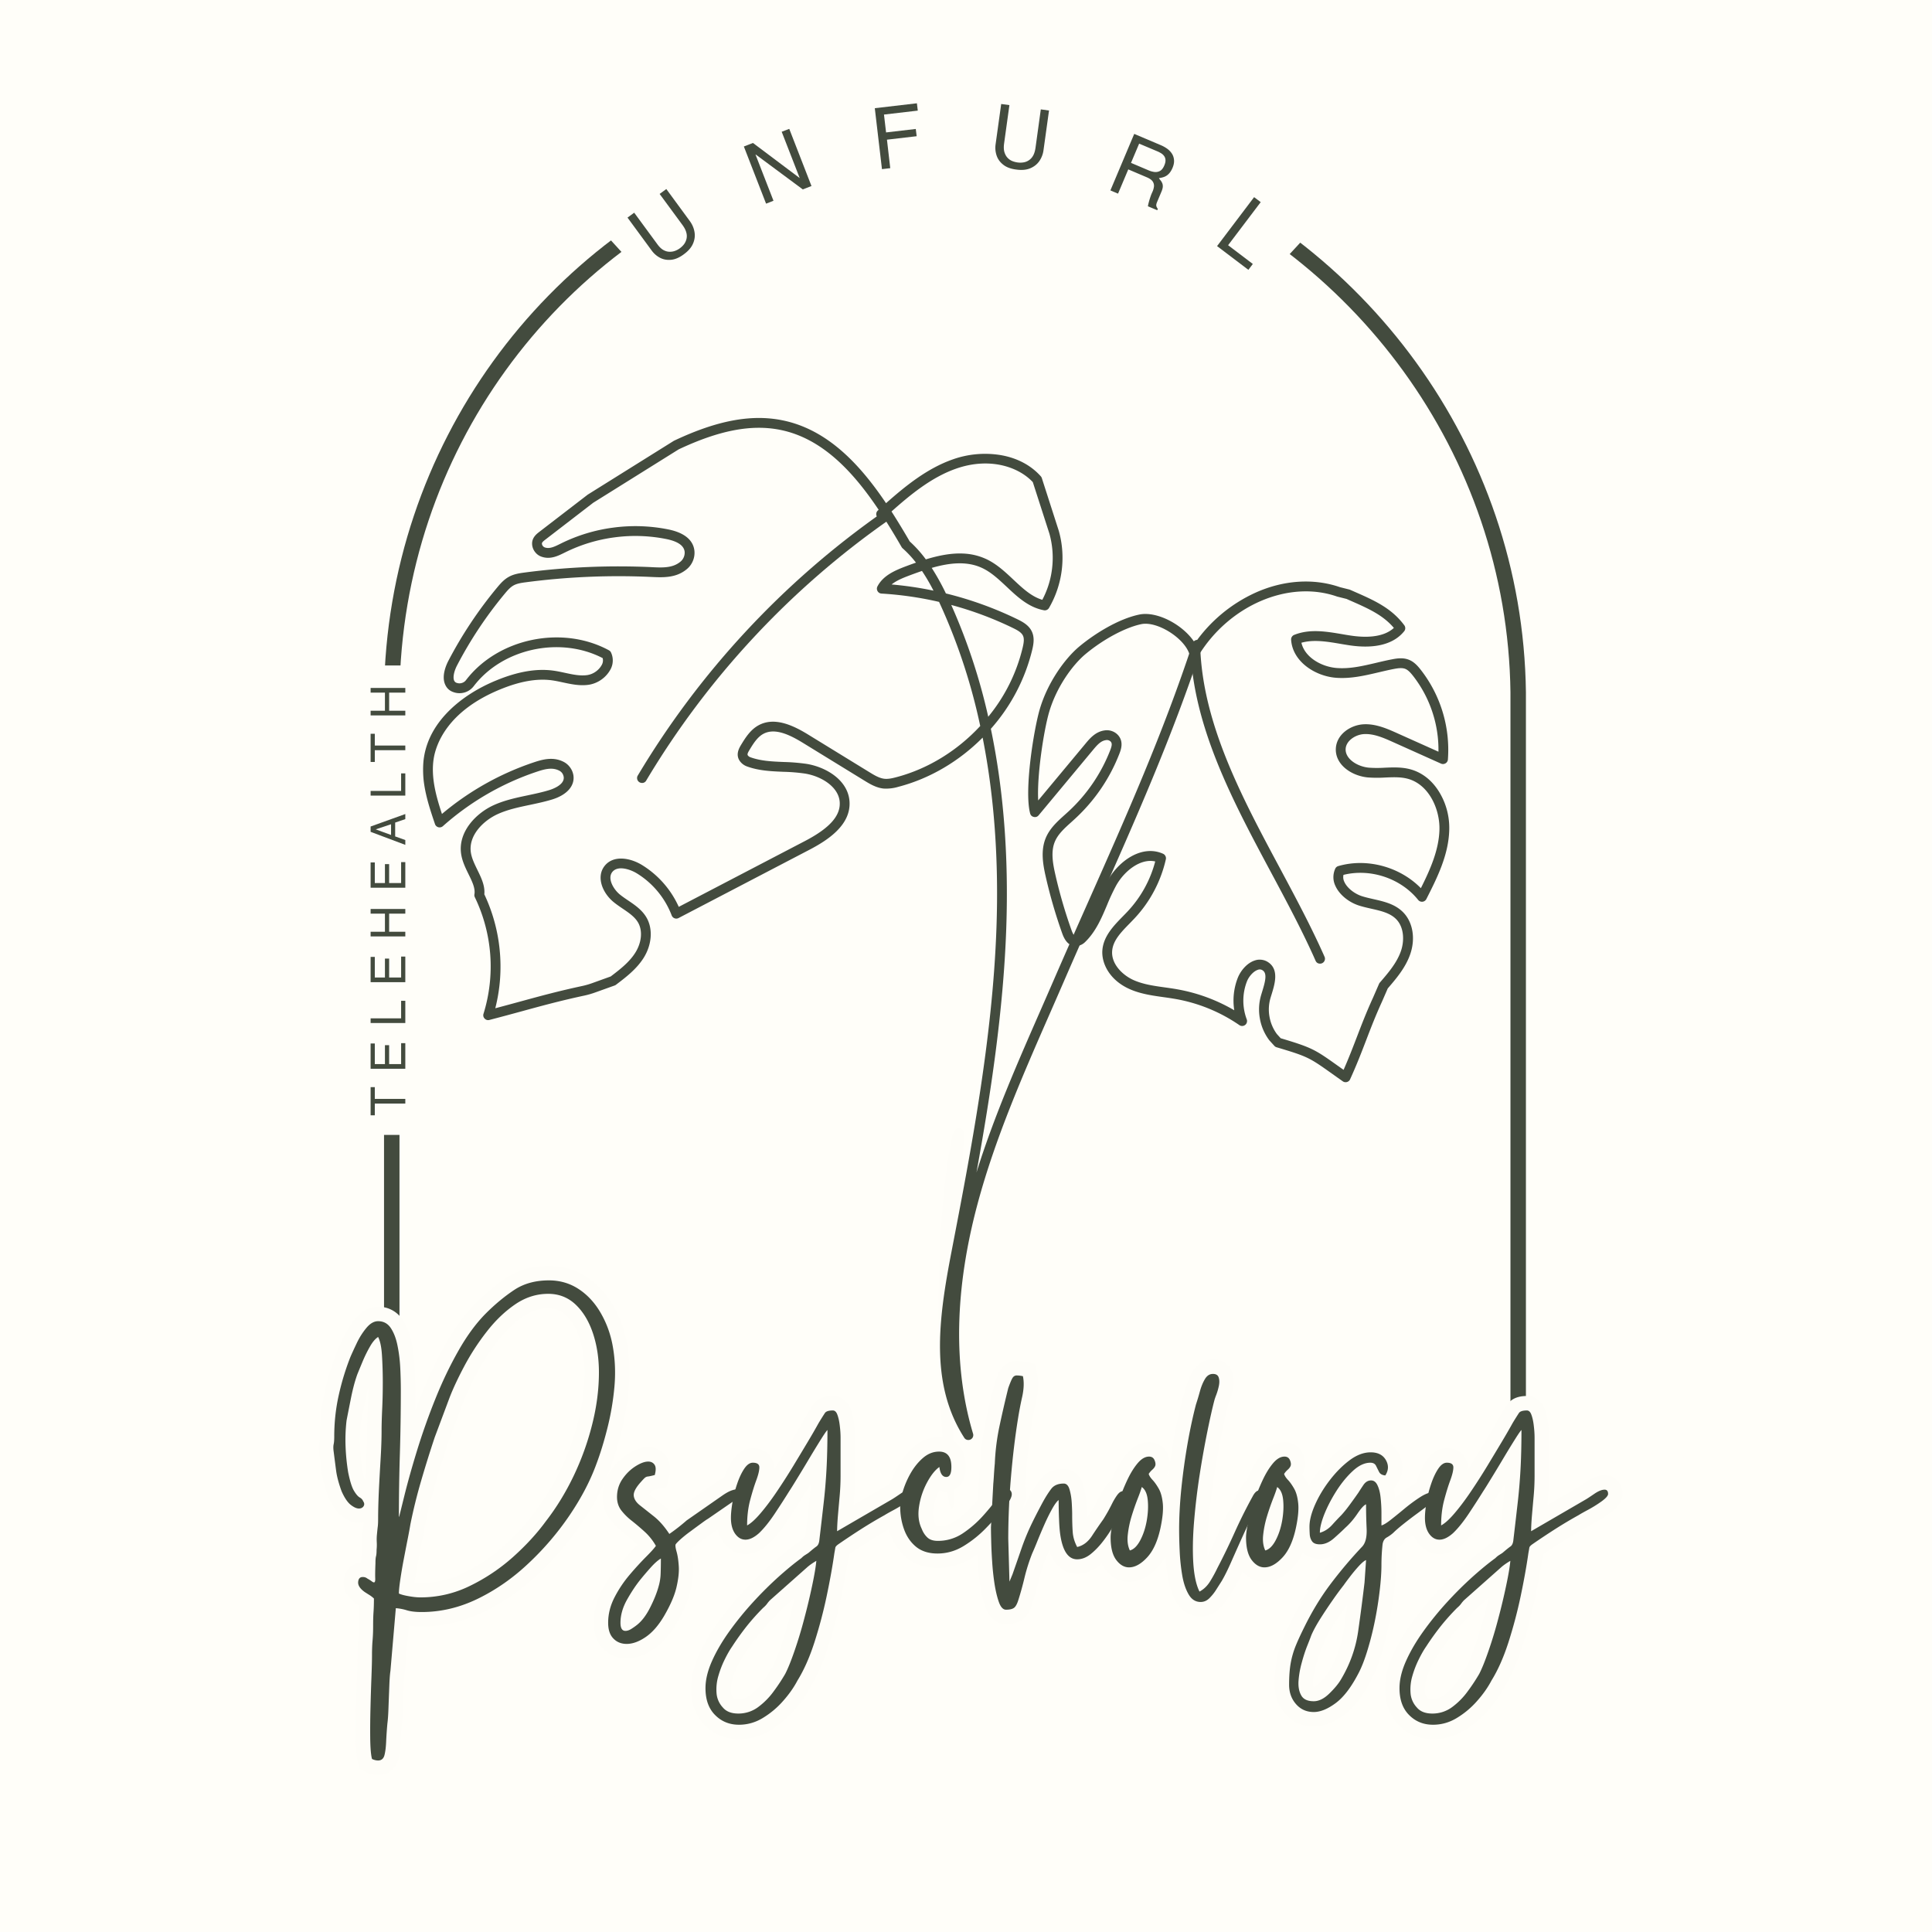 <?xml version="1.0" encoding="UTF-8"?>
<svg data-bbox="0 0 375 375" height="500" viewBox="0 0 375 375" width="500" xmlns="http://www.w3.org/2000/svg" data-type="ugc">
    <g>
        <defs>
            <clipPath id="5e64848d-6a24-4b44-a36b-a9133c446244">
                <path d="M74.54 24.121h221.64v272.79H74.54Zm0 0"/>
            </clipPath>
            <clipPath id="be2fb613-2141-4e58-9056-14a1a900743b">
                <path d="M148.46 30.52c11.325-3.864 24.282-6.399 36.962-6.399s24.879 2.172 36.121 6.035c.238.121.48.121.719.242 42.222 15.457 73.32 56.274 73.918 103.973v162.54H74.54v-162.42c.597-48.062 31.218-88.879 73.92-103.972m0 0"/>
            </clipPath>
            <clipPath id="9d456d83-7566-43c3-bf31-9c9391672369">
                <path d="M48 262h279v99H48Zm0 0"/>
            </clipPath>
            <clipPath id="9573708e-31fa-4a40-84ec-3f18b90c59e7">
                <path d="m52.75 261.219 274.367 15.844-4.851 84.015-274.364-15.844Zm0 0"/>
            </clipPath>
            <clipPath id="998f2f02-5fe4-4c54-9457-686709e1cef8">
                <path d="M182 218h6v75h-6Zm0 0"/>
            </clipPath>
            <clipPath id="e307b452-ac73-474e-9126-db8b2ad56e6a">
                <path d="m178.633 293.195 1.722-74.98 7.497.172-1.723 74.98Zm0 0"/>
            </clipPath>
            <clipPath id="30d0cfa4-ded8-4516-b468-de57803a6a1a">
                <path d="m178.633 293.195 1.722-74.98 7.497.172-1.723 74.98Zm0 0"/>
            </clipPath>
            <clipPath id="4b57f1ed-1793-49f0-bbe9-2e83c9e35e7e">
                <path d="M231 124h27v64h-27Zm0 0"/>
            </clipPath>
            <clipPath id="d45f0cd0-c699-4e3e-a4cc-159b4ef81594">
                <path d="m85.078 77.46 200.02 9.571-9.426 197.028-200.024-9.575Zm0 0"/>
            </clipPath>
            <clipPath id="50714e3c-f532-4ca1-98ff-f4ad525057b9">
                <path d="m85.078 77.46 200.02 9.571-9.426 197.028-200.024-9.575Zm0 0"/>
            </clipPath>
            <clipPath id="394287f9-9886-4666-91db-b1178cfd6432">
                <path d="M123 99h50v53h-50Zm0 0"/>
            </clipPath>
            <clipPath id="037ef00b-10df-4927-96f6-442770990996">
                <path d="m85.078 77.46 200.02 9.571-9.426 197.028-200.024-9.575Zm0 0"/>
            </clipPath>
            <clipPath id="a5ab3ec9-de58-433d-ad32-66d4337b4495">
                <path d="m85.078 77.46 200.02 9.571-9.426 197.028-200.024-9.575Zm0 0"/>
            </clipPath>
            <clipPath id="4227d684-a218-4773-b7d4-f17b86773621">
                <path d="M82 81h152v199H82Zm0 0"/>
            </clipPath>
            <clipPath id="7f384df4-b7c3-4eb9-af33-1778487da933">
                <path d="m85.078 77.46 200.02 9.571-9.426 197.028-200.024-9.575Zm0 0"/>
            </clipPath>
            <clipPath id="d9433507-eb28-4a05-b30f-c14672170afc">
                <path d="m85.078 77.46 200.02 9.571-9.426 197.028-200.024-9.575Zm0 0"/>
            </clipPath>
            <clipPath id="13b6f5b0-9805-49d0-ae4f-b304fb889d90">
                <path d="M199 112h83v99h-83Zm0 0"/>
            </clipPath>
            <clipPath id="47e07489-b177-440b-96d3-ed43960db9b6">
                <path d="m85.078 77.46 200.02 9.571-9.426 197.028-200.024-9.575Zm0 0"/>
            </clipPath>
            <clipPath id="98826ff3-b684-4732-bce5-08f1b4a07d82">
                <path d="m85.078 77.46 200.02 9.571-9.426 197.028-200.024-9.575Zm0 0"/>
            </clipPath>
        </defs>
        <path fill="#ffffff" d="M375 0v375H0V0z"/>
        <path fill="#fffef9" d="M375 0v375H0V0z"/>
        <g clip-path="url(#5e64848d-6a24-4b44-a36b-a9133c446244)">
            <g clip-path="url(#be2fb613-2141-4e58-9056-14a1a900743b)">
                <path d="M148.46 30.52c11.325-3.864 24.282-6.4 36.962-6.4s24.879 2.173 36.12 6.036c.239.121.481.121.72.242 42.222 15.457 73.32 56.274 73.917 103.973V296.91H74.54V134.492c.597-48.063 31.219-88.879 73.922-103.973Zm0 0" fill="none" stroke-width="6" stroke="#434b3e"/>
            </g>
        </g>
        <g clip-path="url(#9d456d83-7566-43c3-bf31-9c9391672369)">
            <g clip-path="url(#9573708e-31fa-4a40-84ec-3f18b90c59e7)">
                <path d="m52.75 261.219 274.367 15.844-4.851 84.015-274.364-15.844Zm0 0" fill="#fffef9"/>
            </g>
        </g>
        <g clip-path="url(#998f2f02-5fe4-4c54-9457-686709e1cef8)">
            <g clip-path="url(#e307b452-ac73-474e-9126-db8b2ad56e6a)">
                <g clip-path="url(#30d0cfa4-ded8-4516-b468-de57803a6a1a)">
                    <path d="M185.16 252.629c-.875 29.066.957 40.738-.562 40.117-1.293-.523-4.848-47.617.195-72.039.492-2.379 2.2-2 2.32-.742.133 1.375-.746 7.687-1.914 32.664zm0 0" fill="#fefdf8"/>
                </g>
            </g>
        </g>
        <g clip-path="url(#4b57f1ed-1793-49f0-bbe9-2e83c9e35e7e)">
            <g clip-path="url(#d45f0cd0-c699-4e3e-a4cc-159b4ef81594)">
                <g clip-path="url(#50714e3c-f532-4ca1-98ff-f4ad525057b9)">
                    <path d="M256.18 187.043c-.395-.02-.668-.207-.828-.566-2.52-5.704-5.633-11.516-8.641-17.133-7.465-13.946-15.184-28.367-15.66-43.84a1 1 0 0 1 .058-.371.96.96 0 0 1 .863-.629.95.95 0 0 1 .984.941c.462 15.028 8.071 29.246 15.435 42.996 3.023 5.653 6.152 11.496 8.703 17.266a.94.94 0 0 1-.086.922.94.94 0 0 1-.828.414m0 0" fill="#434b3e"/>
                </g>
            </g>
        </g>
        <g clip-path="url(#394287f9-9886-4666-91db-b1178cfd6432)">
            <g clip-path="url(#037ef00b-10df-4927-96f6-442770990996)">
                <g clip-path="url(#a5ab3ec9-de58-433d-ad32-66d4337b4495)">
                    <path d="M124.563 151.969a1 1 0 0 1-.461-.145 1 1 0 0 1-.332-.355 1 1 0 0 1-.114-.473.9.9 0 0 1 .137-.465 166.4 166.4 0 0 1 21.059-28.058 166.6 166.6 0 0 1 26.46-23.032.9.9 0 0 1 .715-.156q.386.07.614.39a.93.93 0 0 1 .156.716.93.93 0 0 1-.39.613 164.4 164.4 0 0 0-26.16 22.766 164.4 164.4 0 0 0-20.817 27.734.89.89 0 0 1-.868.465m0 0" fill="#434b3e"/>
                </g>
            </g>
        </g>
        <g clip-path="url(#4227d684-a218-4773-b7d4-f17b86773621)">
            <g clip-path="url(#7f384df4-b7c3-4eb9-af33-1778487da933)">
                <g clip-path="url(#d9433507-eb28-4a05-b30f-c14672170afc)">
                    <path d="M187.914 279.5a.9.9 0 0 1-.754-.434c-6.71-10.43-5-23.027-2.476-36.105 3.734-19.348 7.968-41.274 8.726-62.816.469-13.258-.43-25.618-2.68-36.977-4.511 4.539-10.171 7.937-16.347 9.547a8.2 8.2 0 0 1-2.867.344c-1.461-.145-2.735-.926-3.758-1.555l-11.856-7.281c-2.566-1.578-5.496-3.016-7.761-1.77-1.164.64-1.961 1.945-2.66 3.098-.504.824-.43.965-.25 1.16q.18.188.421.27c2.032.734 4.192.828 6.48.921q2.229.053 4.438.368c3.82.625 8.051 3.18 8.32 7.3.298 4.602-4.296 7.547-7.773 9.364l-25.41 13.257a.95.95 0 0 1-1.113-.171 1 1 0 0 1-.219-.336 16.4 16.4 0 0 0-2.695-4.625 16.4 16.4 0 0 0-4.035-3.52c-1.36-.84-3.758-1.605-4.801-.281-.989 1.258.222 3.347 1.472 4.367.496.402 1.036.77 1.606 1.156 1.336.903 2.715 1.84 3.578 3.34 1.258 2.184 1.035 5.242-.566 7.797-1.383 2.2-3.5 3.805-5.368 5.219a.9.9 0 0 1-.25.14l-3.816 1.368q-1.003.362-2.047.59c-4.617.992-8.027 1.921-11.976 3-2 .546-4.07 1.109-6.477 1.734a.9.9 0 0 1-.93-.266.9.9 0 0 1-.218-.941 31 31 0 0 0 1.304-11.465 31 31 0 0 0-.972-5.711 30.5 30.5 0 0 0-2.016-5.43.92.92 0 0 1-.082-.578c.2-1.168-.45-2.492-1.137-3.89-.62-1.266-1.261-2.579-1.457-4.04-.562-4.234 2.922-7.84 6.403-9.398 2.117-.95 4.386-1.426 6.578-1.887 1.367-.289 2.785-.59 4.12-1 .712-.215 3.02-1.047 2.821-2.566q-.157-.925-1.023-1.29c-1.301-.605-2.79-.19-4.204.286a52.4 52.4 0 0 0-18.222 10.562.94.94 0 0 1-.414.215.94.94 0 0 1-.871-.23.9.9 0 0 1-.25-.39c-1.352-3.997-2.883-8.528-2.11-13.126.559-3.324 2.266-6.383 5.078-9.094 2.36-2.28 5.461-4.246 8.961-5.675 4.149-1.703 7.739-2.32 10.973-1.895.793.106 1.578.274 2.336.438 1.523.328 2.96.64 4.363.43a3.84 3.84 0 0 0 1.582-.653q.72-.499 1.16-1.262c.254-.43.325-.89.204-1.375-8.266-4.281-19.415-1.886-25.008 5.422q-.333.439-.778.754-.45.317-.972.48a3.6 3.6 0 0 1-1.074.153 3.4 3.4 0 0 1-1.067-.184c-.828-.261-1.398-.797-1.719-1.601-.652-1.645.25-3.688.664-4.489a81 81 0 0 1 9.461-14.222c.664-.801 1.336-1.563 2.262-2.078.953-.535 1.973-.7 3.106-.848a140 140 0 0 1 24.601-1.043l.102.008c2.03.094 3.949.18 5.437-1.004q.464-.349.7-.875.24-.528.199-1.102c-.125-1.199-1.328-2.035-3.578-2.484a30.5 30.5 0 0 0-10-.328 30.5 30.5 0 0 0-9.575 2.898l-.187.09c-1.184.59-2.66 1.324-4.29.817a2.66 2.66 0 0 1-1.382-.926 2.7 2.7 0 0 1-.598-1.555c-.05-1.266.852-1.96 1.39-2.379l9.356-7.195q.035-.031.075-.055l16.671-10.418a1 1 0 0 1 .098-.05c8.23-3.887 14.86-5.149 20.863-3.97 8.786 1.727 15.114 8.493 20.246 16.114 3.743-3.313 7.954-6.746 12.954-8.5a18.74 18.74 0 0 1 9.105-.863c3.27.52 6.031 1.957 7.988 4.156a.95.95 0 0 1 .192.34l3.285 10.21q.007.012.008.028a19 19 0 0 1 .668 3.809q.139 1.935-.102 3.863a19.4 19.4 0 0 1-2.465 7.289.93.93 0 0 1-.43.383.9.9 0 0 1-.566.066c-2.965-.554-5.137-2.59-7.23-4.562-1.551-1.45-3.012-2.825-4.758-3.64-2.965-1.392-6.356-1.005-9.785-.02a46 46 0 0 1 2.754 4.96 69.6 69.6 0 0 1 13.906 5.024c1.047.512 2.21 1.16 2.777 2.367.531 1.133.356 2.36.082 3.516a35.8 35.8 0 0 1-8.039 15.367c2.477 11.867 3.48 24.828 2.988 38.754-.562 16.004-3.023 32.18-5.78 47.363 3.382-10.82 7.98-21.305 12.445-31.496a1940 1940 0 0 0 2.582-5.918c2.203-5.082 4.453-10.144 6.629-15.043 7.472-16.832 14.535-32.73 20.304-50.246a.96.96 0 0 1 .836-.668.97.97 0 0 1 .7.23q.14.128.23.297a1 1 0 0 1 .094.364.9.9 0 0 1-.051.375c-5.801 17.605-12.88 33.547-20.375 50.422-2.172 4.894-4.418 9.953-6.617 15.027q-1.29 2.965-2.59 5.926c-5.18 11.824-10.54 24.054-13.934 36.672-4.5 16.714-4.805 31.773-.914 44.757a.9.9 0 0 1 .024.45.9.9 0 0 1-.184.41 1 1 0 0 1-.356.281.95.95 0 0 1-.44.082m-93.91-105.918a32.4 32.4 0 0 1 1.965 5.309 32.4 32.4 0 0 1 1.023 5.566q.275 2.83.059 5.66a32.6 32.6 0 0 1-.918 5.586c1.734-.457 3.308-.887 4.84-1.305 3.976-1.085 7.41-2.023 12.078-3.027a15 15 0 0 0 1.808-.516l3.676-1.324c1.781-1.351 3.613-2.761 4.785-4.629 1.23-1.96 1.442-4.25.532-5.832-.645-1.117-1.79-1.894-3-2.71-.579-.395-1.18-.801-1.739-1.258-2.18-1.778-3.437-4.891-1.765-7.02 1.695-2.16 4.968-1.598 7.297-.164a18.4 18.4 0 0 1 7.101 8.102l24.488-12.774c4.782-2.496 6.926-4.894 6.754-7.555-.191-2.945-3.527-5.015-6.726-5.539a35 35 0 0 0-4.211-.347c-2.332-.098-4.742-.196-7.047-1.035q-.675-.24-1.168-.762c-1.258-1.352-.363-2.82.016-3.45.785-1.285 1.761-2.89 3.37-3.773 3.141-1.73 6.821.063 9.676 1.817l11.856 7.28c.902.552 1.922 1.18 2.95 1.282.722.07 1.515-.113 2.198-.293 6.254-1.629 11.953-5.2 16.36-9.957a113.7 113.7 0 0 0-7.29-22.543q-.339-.762-.702-1.543a67.4 67.4 0 0 0-11.168-1.617.93.93 0 0 1-.773-.48 1 1 0 0 1-.126-.454q-.001-.24.11-.457c1.097-2.101 3.347-3.086 5.562-3.918a80 80 0 0 1 1.914-.695 20.6 20.6 0 0 0-2.594-2.785 1 1 0 0 1-.195-.238 151 151 0 0 0-3.402-5.625.92.92 0 0 1-.688.18.92.92 0 0 1-.617-.344.93.93 0 0 1-.211-.68.92.92 0 0 1 .313-.633l.148-.133c-4.934-7.37-10.961-13.91-19.18-15.527-5.566-1.094-11.808.113-19.629 3.797l-16.586 10.363-9.312 7.168c-.488.375-.66.555-.652.797q.03.265.207.465a.87.87 0 0 0 .433.27c.903.277 1.864-.2 2.88-.704l.19-.094a32.4 32.4 0 0 1 10.172-3.078 32.4 32.4 0 0 1 10.621.348c3.934.789 4.946 2.695 5.098 4.152a4.06 4.06 0 0 1-.328 2.04 4.1 4.1 0 0 1-1.277 1.628c-2.047 1.63-4.524 1.516-6.711 1.414l-.102-.004a138 138 0 0 0-24.265 1.028c-.97.125-1.766.254-2.426.62-.637.356-1.16.95-1.727 1.634a78.6 78.6 0 0 0-9.234 13.886c-.59 1.13-.824 2.297-.586 2.903a.81.81 0 0 0 .574.507c.32.102.645.102.965-.003q.485-.154.789-.559c6.211-8.117 18.648-10.707 27.73-5.781a.93.93 0 0 1 .407.426 3.6 3.6 0 0 1 .34 1.695 3.6 3.6 0 0 1-.477 1.66 5.8 5.8 0 0 1-1.742 1.922 5.8 5.8 0 0 1-2.399.984c-1.746.262-3.425-.101-5.05-.449-.754-.164-1.465-.316-2.184-.414-2.894-.379-6.164.195-10 1.77-10.316 4.226-12.445 10.722-12.883 13.32-.613 3.648.446 7.418 1.582 10.855a54.5 54.5 0 0 1 17.801-10.008c1.7-.57 3.68-1.105 5.613-.203q.849.375 1.41 1.114.564.737.7 1.656c.261 2.027-1.29 3.758-4.153 4.637-1.418.43-2.875.738-4.289 1.039-2.187.46-4.254.894-6.191 1.761-2.852 1.278-5.727 4.141-5.29 7.407.153 1.156.727 2.324 1.278 3.453.742 1.52 1.508 3.082 1.344 4.738m90.633-56.16q.036.086.074.168a115 115 0 0 1 7.105 21.531 33.26 33.26 0 0 0 6.692-13.465c.222-.949.316-1.699.05-2.27-.304-.648-1.101-1.077-1.89-1.464a67.5 67.5 0 0 0-12.031-4.5m2.332-9.977q2.342.095 4.469 1.075c2.023.949 3.664 2.488 5.25 3.98 1.804 1.691 3.515 3.3 5.625 3.922a17.3 17.3 0 0 0 1.917-6.29 17.4 17.4 0 0 0-.542-6.554l-3.22-9.996c-2.757-2.965-8.382-4.902-14.902-2.613-4.757 1.664-8.867 5.054-12.527 8.308a156 156 0 0 1 3.535 5.817 23.2 23.2 0 0 1 3.13 3.48c2.437-.742 4.886-1.242 7.265-1.129m-13.91 6q4.101.357 8.132 1.2a38 38 0 0 0-2.238-3.825c-.805.274-1.61.567-2.41.868-1.313.492-2.57 1.007-3.484 1.757m0 0" fill="#434b3e"/>
                </g>
            </g>
        </g>
        <g clip-path="url(#13b6f5b0-9805-49d0-ae4f-b304fb889d90)">
            <g clip-path="url(#47e07489-b177-440b-96d3-ed43960db9b6)">
                <g clip-path="url(#98826ff3-b684-4732-bce5-08f1b4a07d82)">
                    <path d="M261.14 210.055a.93.93 0 0 1-.503-.172c-.774-.543-1.446-1.024-2.047-1.45-4.445-3.156-4.711-3.343-10.805-5.16a.9.9 0 0 1-.433-.273l-.95-1.047-.054-.066a9.8 9.8 0 0 1-1.797-4.133 9.8 9.8 0 0 1 .203-4.504q.111-.382.234-.781c.61-1.973 1.004-3.531.09-4.125a.97.97 0 0 0-.941-.098c-.805.258-1.711 1.23-2.114 2.262a10.33 10.33 0 0 0-.035 7.34.94.94 0 0 1 .028.593.9.9 0 0 1-.328.496.94.94 0 0 1-.56.204.92.92 0 0 1-.57-.168 31.5 31.5 0 0 0-12.425-5.078 65 65 0 0 0-2.29-.348c-2.167-.305-4.405-.617-6.495-1.527-4.016-1.747-5.594-5.09-5.375-7.63.234-2.702 2.199-4.71 3.93-6.484.32-.324.632-.644.937-.969a22.5 22.5 0 0 0 5.387-9.73c-2.774-.637-5.946 1.742-7.59 4.688a39 39 0 0 0-1.762 3.78c-1.066 2.524-2.168 5.137-4.234 7.153a2.7 2.7 0 0 1-1.426.766c-1.356.238-2.371-.563-3.024-2.383a96 96 0 0 1-3.222-11.082c-.528-2.328-1.004-5.02.008-7.469.78-1.883 2.261-3.215 3.699-4.508q.35-.314.695-.629a31.9 31.9 0 0 0 8.113-11.878c.364-.926.391-1.368.11-1.688a1.01 1.01 0 0 0-.938-.297c-.96.13-1.644.871-2.504 1.906l-10.55 12.68q-.374.444-.942.32c-.379-.086-.613-.316-.715-.691-1.175-4.5.707-16.195 1.848-20.137 1.543-5.332 4.992-10.008 7.723-12.273 2.918-2.426 7.504-5.32 11.617-6.18 3.508-.73 8.664 2.078 10.804 5.528a28.96 28.96 0 0 1 11.758-9.778c5.473-2.457 11.301-2.832 16.414-1.058l1.793.449q.082.021.157.054l.753.332c3.899 1.711 7.266 3.192 9.758 6.551a.94.94 0 0 1 .188.586.9.9 0 0 1-.211.578c-2.04 2.535-5.738 3.473-10.695 2.715a88 88 0 0 1-1.63-.265c-2.585-.442-5.253-.895-7.617-.22.633 2.805 3.856 4.673 6.875 4.903 2.551.195 5.051-.398 7.7-1.02.98-.234 1.992-.472 3.004-.663 1.003-.196 2.168-.364 3.289.085.976.387 1.664 1.145 2.261 1.903a25.2 25.2 0 0 1 4.282 8.23 25.3 25.3 0 0 1 1.02 9.223.9.9 0 0 1-.141.43.9.9 0 0 1-.325.316 1 1 0 0 1-.43.133.96.96 0 0 1-.445-.082l-9.332-4.188c-1.73-.777-3.695-1.656-5.625-1.539-1.629.098-3.445 1.266-3.547 2.852-.125 1.922 2.223 3.45 4.497 3.664q1.533.109 3.074.008c1.61-.07 3.277-.14 4.926.293 2.351.62 4.335 2.195 5.742 4.558a13.36 13.36 0 0 1 1.867 7.211c-.117 4.922-2.418 9.442-4.442 13.434a.94.94 0 0 1-.312.351.9.9 0 0 1-.441.164.95.95 0 0 1-.84-.351c-3.375-4.203-9.278-6.16-14.496-4.86q-.149.71.171 1.36c.524 1.172 1.958 2.324 3.489 2.8.68.212 1.39.372 2.14.544 2.051.464 4.168.941 5.747 2.52 1.93 1.921 2.476 5.151 1.394 8.222-.906 2.586-2.723 4.715-4.344 6.594l-1.125 2.585c-1.281 2.801-2.191 5.184-3.074 7.485-.894 2.328-1.816 4.734-3.113 7.574a.9.9 0 0 1-.371.418.94.94 0 0 1-.54.14m-12.558-8.532c6.156 1.84 6.676 2.207 11.11 5.36q.508.362 1.097.777c1.031-2.344 1.824-4.414 2.594-6.418.894-2.332 1.816-4.738 3.113-7.578l1.176-2.703q.058-.136.156-.242c1.61-1.867 3.277-3.793 4.082-6.09.688-1.953.664-4.645-.941-6.246-1.192-1.188-2.953-1.586-4.824-2.008-.754-.172-1.536-.348-2.286-.582-2.078-.645-3.906-2.156-4.66-3.844a3.9 3.9 0 0 1-.387-1.656 4 4 0 0 1 .352-1.668.92.92 0 0 1 .606-.52c5.585-1.613 11.964.149 16.02 4.293 1.75-3.496 3.507-7.367 3.605-11.37.097-3.973-2.043-8.786-6.192-9.88-1.371-.359-2.824-.296-4.363-.23q-1.666.106-3.336-.016c-3.215-.308-6.418-2.515-6.215-5.683.176-2.707 2.852-4.48 5.336-4.63 2.395-.148 4.68.88 6.52 1.704l8.058 3.613a23.2 23.2 0 0 0-1.215-7.804 23.2 23.2 0 0 0-3.746-6.954c-.437-.55-.918-1.093-1.472-1.316-.645-.258-1.489-.125-2.23.016-.97.187-1.962.422-2.923.648-2.676.629-5.441 1.281-8.281 1.063-4.078-.309-8.461-3.157-8.73-7.383a.95.95 0 0 1 .598-.945c3.023-1.208 6.233-.66 9.339-.133a61 61 0 0 0 1.594.261c2.73.418 6.297.465 8.414-1.48-2.145-2.527-4.98-3.774-8.508-5.324l-.68-.301-1.758-.442q-.045-.01-.085-.023c-9.348-3.27-20.918 1.664-26.907 11.473q-.322.527-.937.445c-.406-.05-.672-.277-.79-.672-.948-3.172-6.284-6.527-9.366-5.887-3.106.649-7.34 2.918-10.79 5.782-2.507 2.082-5.675 6.394-7.109 11.34-1.027 3.546-2.379 12.277-2.105 17.097l9.172-11.02c.82-.988 1.94-2.335 3.714-2.574.485-.078.961-.03 1.426.133q.697.244 1.195.793c1.149 1.301.528 2.88.235 3.637a33.8 33.8 0 0 1-8.594 12.582c-.234.219-.476.434-.715.652-1.336 1.2-2.597 2.336-3.21 3.817-.802 1.933-.376 4.273.09 6.32a94 94 0 0 0 3.16 10.86c.437 1.226.757 1.171.894 1.148a.87.87 0 0 0 .426-.254c1.793-1.75 2.773-4.07 3.812-6.531a41 41 0 0 1 1.852-3.97c2.183-3.905 6.703-7.07 10.777-5.245a.93.93 0 0 1 .46.445.92.92 0 0 1 .08.637 24.7 24.7 0 0 1-2.27 6.121 24.6 24.6 0 0 1-3.79 5.316 79 79 0 0 1-.964 1.004c-1.657 1.692-3.22 3.29-3.395 5.313-.219 2.566 2.04 4.765 4.234 5.719 1.852.804 3.868 1.09 6.004 1.386.77.11 1.57.219 2.352.36q5.917 1.048 11.11 4.078a12.1 12.1 0 0 1 .675-6.278c.516-1.32 1.734-2.879 3.305-3.386q.644-.224 1.316-.14.678.082 1.246.452c2.196 1.426 1.328 4.238.696 6.29q-.12.38-.227.745a7.94 7.94 0 0 0-.168 3.61 8 8 0 0 0 1.426 3.32Zm0 0" fill="#434b3e"/>
                </g>
            </g>
        </g>
        <path d="M68.523 220.285v-91.117H82.07v91.117z" fill="#fffef9"/>
        <path d="M72.748 213.294h5.922v.906h-5.922v2.281h-.812v-5.469h.812Zm0 0" fill="#434b3e"/>
        <path d="M77.858 202.478h.812v4.968h-6.734v-4.906h.812v4h1.969v-3.672h.812v3.672h2.329Zm0 0" fill="#434b3e"/>
        <path d="M71.936 197.66h5.921v-3.406h.813v4.313h-6.734Zm0 0" fill="#434b3e"/>
        <path d="M77.858 185.67h.812v4.97h-6.734v-4.907h.812v4h1.969v-3.672h.812v3.672h2.329Zm0 0" fill="#434b3e"/>
        <path d="M71.936 180.853h2.78v-3.515h-2.78v-.907h6.734v.907h-3.14v3.515h3.14v.906h-6.734Zm0 0" fill="#434b3e"/>
        <path d="M77.858 167.337h.812v4.969h-6.734v-4.907h.812v4h1.969v-3.672h.812v3.672h2.329Zm0 0" fill="#434b3e"/>
        <path d="M76.701 159.66v2.687l1.969.703v.938l-6.734-2.531v-1.031l6.734-2.422v.984Zm-.797 2.406v-2.078l-2.953.984v.016Zm0 0" fill="#434b3e"/>
        <path d="M71.936 153.52h5.921v-3.407h.813v4.313h-6.734Zm0 0" fill="#434b3e"/>
        <path d="M72.748 144.708h5.922v.906h-5.922v2.281h-.812v-5.469h.812Zm0 0" fill="#434b3e"/>
        <path d="M71.936 137.954h2.78v-3.515h-2.78v-.907h6.734v.907h-3.14v3.515h3.14v.906h-6.734Zm0 0" fill="#434b3e"/>
        <path d="M113.816 41.426a103 103 0 0 1 3.72-3.192 103 103 0 0 1 3.862-3.015 110 110 0 0 1 4-2.84q2.032-1.371 4.13-2.649a104 104 0 0 1 4.245-2.457q2.152-1.184 4.356-2.261a107 107 0 0 1 9.004-3.91 103 103 0 0 1 9.332-3.07q2.366-.662 4.762-1.212 2.391-.554 4.812-.992c1.613-.297 3.23-.55 4.852-.773a114 114 0 0 1 4.886-.547 108 108 0 0 1 14.735-.29q2.454.118 4.902.352a108 108 0 0 1 14.54 2.399c1.593.379 3.175.789 4.753 1.242q2.36.674 4.691 1.457 2.326.782 4.618 1.668 2.29.889 4.535 1.883 2.249.99 4.445 2.086 2.196 1.094 4.34 2.289 2.144 1.19 4.234 2.48 2.084 1.294 4.11 2.676a110 110 0 0 1 7.828 5.902 107 107 0 0 1 3.699 3.215l-16.039 17.367a83 83 0 0 0-5.86-4.859 84 84 0 0 0-6.288-4.305 85 85 0 0 0-6.665-3.707 83 83 0 0 0-14.21-5.512 83.4 83.4 0 0 0-22.622-3.203 83 83 0 0 0-7.632.329 83.4 83.4 0 0 0-15.008 2.734 83 83 0 0 0-14.246 5.426 83.4 83.4 0 0 0-13 7.93 83 83 0 0 0-5.895 4.824Zm0 0" fill="#fffef9"/>
        <path d="m128.035 37.644 1.297-.953 4.562 6.218q.717.985.906 2.11.2 1.125-.28 2.25-.471 1.126-1.798 2.093-1.284.957-2.468 1.063-1.173.112-2.141-.39a4.7 4.7 0 0 1-1.61-1.391l-4.703-6.407 1.297-.953 4.454 6.063q.56.784 1.14 1.14.592.346 1.172.375a2.85 2.85 0 0 0 1.125-.156 3.7 3.7 0 0 0 .969-.515 4 4 0 0 0 .797-.766q.341-.451.484-1.016a2.4 2.4 0 0 0-.016-1.234q-.156-.668-.718-1.453Zm0 0" fill="#434b3e"/>
        <path d="m155.21 34.528-3.484-8.954 1.469-.562 4.312 11.094-1.687.656-9.125-6.766-.047.016 3.484 8.953-1.437.563-4.313-11.094 1.766-.688 9.047 6.797Zm0 0" fill="#434b3e"/>
        <path d="m169.798 21.001 8.171-.953.172 1.422-6.562.766.406 3.468 5.766-.672.172 1.407-5.766.672.64 5.53-1.609.188Zm0 0" fill="#434b3e"/>
        <path d="m202.02 21.232 1.593.219-1.062 7.64a4.86 4.86 0 0 1-.813 2.172q-.655.938-1.78 1.406-1.127.47-2.75.235-1.583-.204-2.5-.953-.927-.735-1.267-1.766a4.7 4.7 0 0 1-.203-2.125l1.094-7.875 1.594.219-1.031 7.453q-.129.954.046 1.61.188.657.563 1.093c.258.293.563.516.906.672q.528.221 1.078.297.547.081 1.11 0a2.58 2.58 0 0 0 1.906-1.281q.342-.575.484-1.532Zm0 0" fill="#434b3e"/>
        <path d="m218.997 32.88-1.985 4.704-1.484-.625 4.625-10.969 5.047 2.14q.702.283 1.281.688.591.41.953.953.374.55.438 1.25.076.705-.282 1.563-.345.797-.796 1.218a2.44 2.44 0 0 1-.922.563 4.3 4.3 0 0 1-.922.203q.124.222.312.438.186.222.313.515.139.3.125.703-.019.405-.266.985l-.844 2c-.125.3-.18.539-.156.718q.047.282.297.61l-.11.266-1.812-.766q.046-.299.156-.719c.07-.281.157-.57.25-.86q.141-.439.282-.796.153-.344.218-.484.2-.457.266-.954.06-.515-.234-.984-.298-.468-1.188-.844Zm2.11-5-1.579 3.735 3.422 1.453q.544.235 1.125.313.574.065 1.078-.203.498-.264.844-1.079.265-.638.218-1.078a1.4 1.4 0 0 0-.28-.765 2 2 0 0 0-.548-.5 8 8 0 0 0-.578-.313Zm0 0" fill="#434b3e"/>
        <path d="m244.702 39.235-6.329 8.36 4.797 3.64-.86 1.14-6.077-4.609 7.187-9.5Zm0 0" fill="#434b3e"/>
        <path d="M81.61 307.255q4.364.002 8.34-1.926a33.4 33.4 0 0 0 7.72-5.168q3.585-3.198 6.023-6.543l.023-.031.027-.031c1.918-2.485 3.61-5.243 5.067-8.274a50 50 0 0 0 3.43-9.48q1.223-4.853 1.222-9.434-.001-3.653-1.016-6.695c-.62-1.871-1.5-3.344-2.628-4.418q-1.394-1.32-3.415-1.32-2.561 0-4.835 1.558-2.63 1.81-4.864 4.68a43 43 0 0 0-4.07 6.242c-1.168 2.191-2.078 4.133-2.738 5.82l-2.899 7.738-2.62-.984 2.655.883a220 220 0 0 0-2.582 8.3 103 103 0 0 0-2.035 8.176l-2.746-.558 2.77.426a76 76 0 0 1-.543 2.988l-.785 4.027a85 85 0 0 0-.649 3.82q-.229 1.634-.23 2.255H77.43l1.25-2.504c.152.078.527.164 1.125.27q1.072.182 1.805.183m0 5.601q-1.207-.001-2.75-.265-1.717-.295-2.683-.778l-1.547-.773v-1.734q.001-1.02.29-3.047c.179-1.262.413-2.63.694-4.094l.786-4.04q.363-1.846.503-2.76l.008-.067.016-.067a109 109 0 0 1 2.144-8.625 223 223 0 0 1 2.649-8.504l.016-.05 2.94-7.844q1.108-2.848 3.017-6.426a48.4 48.4 0 0 1 4.593-7.05q2.766-3.554 6.11-5.852c2.468-1.7 5.14-2.547 8.007-2.547q4.253 0 7.27 2.86 2.707 2.572 4.09 6.71 1.3 3.902 1.3 8.465 0 5.275-1.39 10.8a55.7 55.7 0 0 1-3.816 10.54q-2.444 5.082-5.684 9.273l-2.215-1.715 2.262 1.653q-2.79 3.824-6.82 7.422a39 39 0 0 1-9.008 6.03c-3.426 1.657-7.016 2.485-10.781 2.485m-6.98-18.41q0-.698.305-1.308c.222-.45.547-.813.96-1.09q.715-.476 1.571-.477a2.7 2.7 0 0 0-1.535.465q-.614.41-.942 1.066a2.6 2.6 0 0 0-.285 1.196v-.344l.98-3.922q.986-4.09 2.54-9.176a131 131 0 0 1 3.625-10.265 80 80 0 0 1 4.683-9.79q2.689-4.734 5.793-7.84c1.926-1.921 3.895-3.558 5.918-4.905 2.336-1.56 5.106-2.336 8.313-2.336q3.856 0 7.004 1.953 3 1.865 5.062 5.09 2.32 3.694 3.086 8.082c.492 2.808.602 5.695.328 8.652a55 55 0 0 1-1.414 8.379q-1.013 4.042-2.265 7.336-1.899 5.22-5.532 10.55a59 59 0 0 1-8.347 9.758q-4.828 4.554-10.516 7.313c-3.922 1.906-7.96 2.86-12.125 2.86q-2.22 0-3.707-.462a6.7 6.7 0 0 0-1.496-.293l.2-2.793 2.788.239-1.054 12.285-.02.11c-.078.476-.14 1.343-.187 2.589l-.149 4.11q-.083 2.186-.246 3.44l-2.777-.37 2.793.234a84 84 0 0 0-.22 3.328c-.058 1.281-.194 2.363-.417 3.242q-.347 1.395-1.344 2.239-1.089.925-2.605.925a5.4 5.4 0 0 1-2.446-.593l-1.129-.563-.324-1.219q-.387-1.457-.43-4.53-.04-2.777.036-6.04.075-3.234.191-6.094c.07-1.855.11-3.238.11-4.148q0-1.765.12-3.156.101-1.148.102-2.442 0-1.814.082-3.027.066-1.025.067-2.426h2.8l-1.98 1.98a2 2 0 0 0-.344-.269 29 29 0 0 1-1.02-.648l-.046-.032-.04-.03q-2.619-1.889-2.421-4.427.112-1.452.992-2.414c.707-.761 1.602-1.144 2.695-1.144 1.004 0 1.883.305 2.645.914l-1.75 2.187 1.39-2.433q.674.387 1.114.715a1.3 1.3 0 0 0-.168-.098 2.4 2.4 0 0 0-1.067-.238q-1.047 0-1.808.726a2.36 2.36 0 0 0-.645 1.02 1.7 1.7 0 0 0-.078.383q-.005.017-.004.023v-.047q-.04-.932.035-3.137l2.801.098h-2.8q-.002-1.382.23-2.148a1 1 0 0 0-.031.125q0-.019.007-.07.017-.196.016-.52v-.14l.016-.138q.053-.543.023-1.12-.048-.992.05-1.942.077-.868.165-1.461c.031-.219.047-.582.047-1.098 0-1.59.05-3.449.152-5.586q.148-3.152.336-6.304.183-3.054.184-5.36c0-1.039.035-2.414.113-4.12q.11-2.44.11-5.176 0-2.718-.145-5.06-.112-1.854-.457-2.538l2.504-1.254 1.504 2.363q-.236.153-.641.856a24 24 0 0 0-1.234 2.507q-.624 1.464-1.059 2.56l-2.602-1.04 2.637.945q-.605 1.677-1.086 4.055a397 397 0 0 0-.89 4.488l-2.75-.527 2.78.324a30 30 0 0 0-.171 4.746c.07 1.653.223 3.168.45 4.551l-2.763.457 2.743-.562q.432 2.079.789 2.683.175.292.297.438h-.004a1 1 0 0 0-.196-.133q1.456.826 1.942 2.293l-2.656.883 2.277-1.625q.644.895.719 1.914a3.42 3.42 0 0 1-.594 2.234 3.7 3.7 0 0 1-1.45 1.29 3.9 3.9 0 0 1-1.773.405q-1.656 0-3.355-1.359-1.47-1.177-2.57-3.672l-.036-.082-.031-.082q-.927-2.53-1.191-4.516l-.528-4.043-.008-.042q-.117-1.206.098-2.141.04-.174.04-.824c0-2.946.308-5.809.925-8.598a52 52 0 0 1 2.406-7.894l.031-.07c.313-.731.739-1.665 1.278-2.794a17.2 17.2 0 0 1 2.238-3.531c1.281-1.547 2.762-2.32 4.434-2.32q1.5 0 2.742.68 1.223.666 2.055 1.913c.8 1.204 1.375 2.668 1.722 4.403q.451 2.257.574 4.742c.075 1.562.114 2.992.114 4.281q0 6.465-.188 12.707a410 410 0 0 0-.183 12.086Zm5.602 0H74.63q0-6.018.188-12.258c.125-4.101.183-8.28.183-12.535q0-1.798-.105-4.008a27 27 0 0 0-.473-3.918q-.305-1.51-.89-2.394-.053-.072-.087-.11l.012.008.028.012a.4.4 0 0 0-.09-.008.5.5 0 0 0 .23-.043c-.09.051-.203.16-.351.336a11.6 11.6 0 0 0-1.497 2.371 77 77 0 0 0-1.183 2.586l-2.574-1.105 2.605 1.031a45.6 45.6 0 0 0-2.148 7.043 34.2 34.2 0 0 0-.793 7.387q-.001 1.289-.184 2.086l.004.004q-.001.127.016.316l-2.785.281 2.777-.363.52 3.988q.184 1.375.898 3.324l-2.63.965 2.563-1.129q.548 1.24.942 1.555.206.165.3.211a1.05 1.05 0 0 0-.44-.074c-.243 0-.49.058-.731.183a1.77 1.77 0 0 0-.707.614q-.387.58-.328 1.3c.027.36.128.66.304.91l-.242-.343-.133-.399q.188.568.594.801-1.164-.667-2.14-2.312-.84-1.411-1.454-4.41l-.011-.051-.008-.055a43 43 0 0 1-.52-5.23 35 35 0 0 1 .203-5.637l.012-.102.02-.101c.25-1.305.55-2.817.902-4.547q.561-2.774 1.305-4.832l.03-.094c.31-.766.677-1.652 1.106-2.668a29 29 0 0 1 1.532-3.094q1.089-1.909 2.496-2.804l2.617-1.664 1.39 2.777c.567 1.137.915 2.703 1.036 4.7a86 86 0 0 1 .156 5.401q0 2.86-.117 5.426a96 96 0 0 0-.11 3.871c0 1.649-.062 3.543-.191 5.692-.121 2.078-.234 4.16-.332 6.238a114 114 0 0 0-.149 5.32c0 .778-.03 1.41-.101 1.891q-.066.449-.137 1.227-.053.538-.023 1.117.047.99-.051 1.941l-2.785-.277h2.8q-.001 1.306-.23 2.074.024-.083.035-.137l-.011.086a8 8 0 0 0-.016.59v.05l-.004.052q-.07 1.974-.04 2.683c.028.61-.03 1.137-.175 1.594a3.1 3.1 0 0 1-.816 1.328 2.9 2.9 0 0 1-2.067.828q-1.082 0-2.129-.785a6 6 0 0 0-.53-.332l-.188-.105-.172-.137q.393.311.855.312.814 0 1.422-.656.437-.472.473-.957c.023-.308-.031-.57-.168-.777q.034.053.285.234l-1.64 2.27 1.554-2.332q.407.274.848.543.767.474 1.37 1.078l.821.82v1.16q0 1.588-.082 2.801a44 44 0 0 0-.066 2.652 33 33 0 0 1-.125 2.934 31 31 0 0 0-.102 2.664c0 .984-.035 2.441-.113 4.367a345 345 0 0 0-.184 6.004q-.074 3.158-.039 5.836.037 2.374.242 3.16l-2.703.723 1.25-2.504.024.012a.3.3 0 0 0-.082-.012q-.541.001-1.016.406-.38.322-.469.672.194-.773.258-2.137a95 95 0 0 1 .23-3.539l.004-.07.012-.07q.13-.986.2-2.903l.148-4.11q.08-2.23.262-3.308l2.761.461-2.789-.238 1.281-14.926 2.754.2c.91.062 1.832.242 2.758.527q.678.21 2.047.21 4.957 0 9.68-2.292 4.915-2.39 9.12-6.356a53.3 53.3 0 0 0 7.56-8.836c2.16-3.164 3.8-6.297 4.925-9.386q1.136-2.983 2.067-6.704a50 50 0 0 0 1.273-7.53 27 27 0 0 0-.27-7.177q-.578-3.305-2.289-6.03-1.379-2.152-3.3-3.348c-1.192-.743-2.54-1.11-4.047-1.11q-3.11 0-5.207 1.395-2.567 1.716-5.063 4.207c-1.71 1.71-3.34 3.93-4.883 6.644a74 74 0 0 0-4.355 9.106 127 127 0 0 0-3.469 9.824q-1.506 4.922-2.46 8.894l-.9 3.586-2.714-.68h2.8q.001.7-.304 1.31-.338.673-.965 1.09a2.76 2.76 0 0 1-1.57.476q.84-.001 1.539-.465.61-.41.938-1.067.287-.567.289-1.195m0 0" fill="#fefdf8"/>
        <path d="m123.238 314.981.004.121a1.3 1.3 0 0 0-.18-.418 1.9 1.9 0 0 0-.75-.695 1.86 1.86 0 0 0-.902-.238q-.192-.001-.344.05c-.023.008-.039.012-.05.02l.03-.02q.459-.284.704-.484l.035-.027.035-.024q.974-.732 1.836-2.425 1.031-2.034 1.48-3.633a7.6 7.6 0 0 0 .31-1.902q.035-1.265.035-2.793h2.8l1.41 2.418q-.51.298-1.367 1.265a68 68 0 0 0-1.758 2.047c-.796.973-1.59 2.156-2.382 3.563-.63 1.113-.946 2.175-.946 3.175m-5.601 0q0-2.976 1.672-5.93 1.423-2.526 2.922-4.355a80 80 0 0 1 1.898-2.21q1.457-1.646 2.738-2.395l4.215-2.453v4.875c0 1.07-.016 2.054-.039 2.953a12.7 12.7 0 0 1-.516 3.254q-.596 2.13-1.879 4.656-1.453 2.86-3.468 4.37l-1.68-2.241 1.75 2.187q-.5.4-1.234.86-1.283.801-2.606.8a3.64 3.64 0 0 1-1.754-.433 3.56 3.56 0 0 1-1.355-1.285q-.663-1.072-.664-2.653m-.672-24.418q0-2.805 1.535-5.05 1.365-2.005 3.305-3.243 2.143-1.378 4.011-1.379c.704 0 1.348.145 1.942.43q.971.475 1.598 1.383c.757 1.102.906 2.543.437 4.316l-.422 1.602-1.605.402q-1.093.272-1.672.332c.32-.035.629-.172.918-.414a13 13 0 0 0-.524.57q-.522.573-.699.919h-.012a1.3 1.3 0 0 0 .024-.438.55.55 0 0 0-.07-.23q.044.075.218.21l2.688 2.13c1.308 1.03 2.515 2.398 3.629 4.093l-2.344 1.535-1.578-2.312a33 33 0 0 0 3.101-2.414l.114-.098 7.066-4.937q1.273-.885 2.316-1.266 1.18-.434 2.2-.434 1.61.001 2.617 1.004.692.697.887 1.668c.09.457.085.934-.012 1.422q-.393 1.978-2.742 3.36l-1.422-2.415 1.594 2.305-5.243 3.621-.175.09q-.09.043-.872.613l-2.117 1.563q-1.042.772-1.758 1.422a8 8 0 0 0-.46.445c-.008.012-.016.016-.02.02l.04-.047c.128-.18.237-.39.315-.633l-2.656-.883 2.746.547q.064-.305.04-.445.028.188.132.546.382 1.33.512 3.31.14 2.09-.512 4.921-.656 2.84-2.738 6.418-1.975 3.327-4.441 4.984-2.65 1.787-5.223 1.785-2.755-.002-4.59-1.902c-1.195-1.238-1.793-2.91-1.793-5.008q-.002-3.217 1.543-6.21a26 26 0 0 1 3.305-4.938 63 63 0 0 1 3.328-3.637c.84-.84 1.355-1.406 1.555-1.703l2.328 1.555-2.43 1.39a8.4 8.4 0 0 0-1.621-2.047 44 44 0 0 0-2.348-2 14.3 14.3 0 0 1-2.554-2.558q-1.39-1.834-1.391-4.27m5.601 0q.001.553.254.883.605.797 1.555 1.547a49 49 0 0 1 2.656 2.258 14 14 0 0 1 2.711 3.406l.86 1.504-.961 1.441q-.603.903-2.254 2.555a57 57 0 0 0-3.024 3.309 20.3 20.3 0 0 0-2.593 3.87q-.92 1.788-.918 3.645c0 .594.074.965.222 1.121q.183.188.559.188c.578 0 1.273-.277 2.098-.828q1.418-.96 2.726-3.156c1.102-1.899 1.809-3.516 2.117-4.86.313-1.351.442-2.445.383-3.293q-.09-1.384-.309-2.14-.484-1.7-.277-2.739l.035-.172.055-.164q.227-.686.86-1.37c.206-.22.476-.485.808-.786a29 29 0 0 1 2.203-1.789l2.137-1.574c.773-.567 1.332-.934 1.668-1.106l1.254 2.508-1.594-2.305 5.164-3.57.09-.05a2 2 0 0 0 .379-.262c-.137.144-.23.355-.29.632q-.069.364.012.774.135.691.645 1.195.41.415.937.567.23.07.407.07l.011.004a2 2 0 0 0-.273.082q-.38.14-1.047.601l-6.945 4.856-1.602-2.297 1.836 2.113a39 39 0 0 1-3.621 2.817l-2.355 1.605-1.563-2.387q-1.173-1.784-2.422-2.773l-2.691-2.129q-1.992-1.586-2.238-3.754-.252-2.264 2.074-4.82.736-.826 1.12-1.149.885-.737 2.114-.859.17-.017.867-.191l.68 2.715-2.707-.711q.088-.334.082-.45c.008.223.098.47.281.73q.212.313.57.49.27.128.504.128l.008.004a1 1 0 0 0-.176.055 4.6 4.6 0 0 0-.824.433 6 6 0 0 0-1.699 1.684q-.558.819-.559 1.894m0 0" fill="#fefdf8"/>
        <path d="M143.287 329.806q1.247 0 2.219-.72a11.3 11.3 0 0 0 2.426-2.46 34 34 0 0 0 2.035-3.102l2.433 1.39-2.48-1.3c.48-.922 1.035-2.285 1.664-4.098a85 85 0 0 0 1.84-6.105 127 127 0 0 0 1.5-6.285q.598-2.858.734-4.41l2.79.242 1.41 2.422q-.715.417-1.301.886l-1.75-2.187 1.859 2.094-7.32 6.5-1.86-2.098 1.98 1.98q-.14.146-.312.38-.504.69-1.219 1.288l-1.792-2.152 1.98 1.98a39 39 0 0 0-2.996 3.34 53 53 0 0 0-2.692 3.758l-.019.028-.02.03c-.37.536-.777 1.247-1.214 2.122a15.6 15.6 0 0 0-1.047 2.7 6.7 6.7 0 0 0-.27 2.355q.042.644.48 1.113l.067.07.063.078c.085.106.359.16.812.16m0 5.601c-2.23 0-3.953-.742-5.16-2.23l2.176-1.766-2.043 1.918q-1.804-1.927-1.985-4.563a12.4 12.4 0 0 1 .477-4.293q.557-1.927 1.418-3.648.837-1.671 1.621-2.805l2.305 1.594-2.344-1.535a57 57 0 0 1 2.984-4.164 45 45 0 0 1 3.426-3.824l.09-.09.098-.082q.18-.152.273-.281.43-.587.883-1.04l.058-.062 7.434-6.598.059-.047q.907-.722 1.98-1.351l4.668-2.723-.469 5.387q-.164 1.88-.832 5.074a133 133 0 0 1-1.562 6.559 91 91 0 0 1-1.965 6.512q-1.078 3.11-1.996 4.867l-.024.043-.027.047a40 40 0 0 1-2.371 3.62 17 17 0 0 1-3.621 3.665q-2.462 1.815-5.55 1.816m.402-41.789q.65-.347 1.797-1.695 1.395-1.641 2.95-3.938 1.605-2.371 3.14-4.89a558 558 0 0 0 2.86-4.75 148 148 0 0 0 2.011-3.48l.047-.079q.944-1.576 1.332-2.133 1.172-1.692 3.832-1.691c.95 0 1.77.328 2.461.992q.711.68 1.082 1.746c.266.762.457 1.652.582 2.672q.17 1.402.172 2.691v7.47q0 1.991-.2 4.206l-.335 3.875a33 33 0 0 0-.137 2.594h-2.8l-1.407-2.422 10.676-6.195c.18-.106.64-.418 1.39-.934q1.91-1.312 3.602-1.312 1.665 0 2.672 1.23.801.979.8 2.39 0 1.306-.991 2.454c-.348.394-.813.808-1.395 1.23a26 26 0 0 1-2.93 1.844q-1.265.68-1.605.91l-.102.067-.105.058a76 76 0 0 0-4.43 2.63 143 143 0 0 0-4.363 2.898l.004-.004q.047-.042.105-.106.412-.47.512-1.168c-.027.211-.098.606-.203 1.188l-2.754-.5 2.77.398q-.534 3.746-1.524 8.465a92 92 0 0 1-2.465 9.32q-1.522 4.739-3.578 8.02l-2.375-1.485 2.488 1.29q-1.206 2.325-3.191 4.562a19.7 19.7 0 0 1-4.57 3.828q-2.832 1.709-6.075 1.707-3.924.001-6.613-2.687-2.685-2.685-2.687-7.207.002-3.06 1.515-6.446 1.388-3.1 3.684-6.28a65 65 0 0 1 4.797-5.892 73 73 0 0 1 5.129-5.09q2.565-2.291 4.62-3.792l1.653 2.261-1.98-1.98q.598-.601 1.168-.957c.175-.11.402-.254.675-.442l1.555 2.332-1.824-2.125q1.157-.989 1.762-1.41-.422.293-.598.707a.6.6 0 0 0-.047.137c0-.008.004-.031.004-.062l.004-.055.828-7.074q.364-3.128.547-6.438.181-3.322.183-7.5h2.801l1.551 2.328a2 2 0 0 0 .453-.39q-.036.046-.133.183c-.18.254-.422.625-.734 1.121q-.989 1.577-2.242 3.68a399 399 0 0 1-2.407 3.984c-.765 1.25-1.308 2.118-1.628 2.594l-2.329-1.555 2.375 1.485a214 214 0 0 1-2.765 4.281c-1.188 1.797-2.356 3.238-3.504 4.332l-.063.055c-1.476 1.324-2.972 1.984-4.48 1.984a4.9 4.9 0 0 1-2.496-.66q-1.038-.597-1.805-1.676-1.34-1.887-1.34-4.722.001-1.424.336-3.446a25.6 25.6 0 0 1 1.008-3.988q.715-2.092 1.691-3.586 1.617-2.458 4.024-2.457 1.524-.002 2.566.734.763.54 1.157 1.372.346.739.347 1.59 0 1.4-.773 3.476c-.367.988-.739 2.183-1.114 3.594q-.503 1.88-.503 4.207h-2.801Zm2.633 4.941-4.117 2.2v-4.668q0-3.058.691-5.653.633-2.367 1.278-4.101.422-1.131.422-1.524 0 .403.187.805.234.497.68.813.286.198.578.27c.039.007.074.015.102.015h-.016c.297 0 .547-.07.754-.22a.2.2 0 0 0 .047-.034l-.008.008q-.058.063-.133.18c-.39.597-.75 1.37-1.07 2.316a19 19 0 0 0-.785 3.101q-.263 1.565-.262 2.528 0 1.048.305 1.48a1 1 0 0 0 .078.094c-.008-.008-.028-.02-.051-.035a.6.6 0 0 0-.293-.082.3.3 0 0 0-.078.007q.034-.01.105-.043.299-.145.719-.52l1.867 2.087-1.93-2.031q1.261-1.196 2.692-3.36a187 187 0 0 0 2.687-4.16l.024-.035.02-.031a81 81 0 0 0 1.511-2.41 366 366 0 0 0 2.371-3.934q1.29-2.157 2.313-3.785.545-.866.89-1.363.61-.87 1.16-1.235l4.356-2.902v5.234q-.002 4.33-.191 7.805a114 114 0 0 1-.575 6.781l-.824 7.02-2.781-.325 2.793.215c-.117 1.535-.703 2.664-1.758 3.395q-.368.252-1.305 1.054l-.125.114-.14.094c-.325.21-.594.39-.817.527q-.03.016-.175.168l-.157.152-.172.125q-1.831 1.341-4.191 3.45a68 68 0 0 0-4.734 4.695 60 60 0 0 0-4.383 5.386q-1.965 2.718-3.113 5.293-1.027 2.292-1.028 4.157c0 1.468.352 2.55 1.047 3.25q1.048 1.044 2.652 1.046 1.683-.002 3.184-.906 1.8-1.085 3.27-2.746c1.015-1.144 1.82-2.289 2.41-3.426l.05-.101.063-.094q1.68-2.69 2.992-6.766a86 86 0 0 0 2.317-8.753q.949-4.541 1.46-8.11l.008-.055.008-.05q.142-.77.172-.977.207-1.452 1.742-2.547a157 157 0 0 1 4.524-3.004 83 83 0 0 1 4.754-2.82l1.347 2.453-1.555-2.328q.557-.37 2.055-1.18a20 20 0 0 0 2.297-1.445 3.3 3.3 0 0 0 .457-.371q-.076.09-.16.25a2.2 2.2 0 0 0-.219.969q0 .59.465 1.156.674.825 1.664.824a.8.8 0 0 0 .18-.02s-.016.008-.04.016q-.224.093-.57.332-1.263.867-1.75 1.16l-14.882 8.637v-4.863c0-.774.05-1.8.16-3.078l.336-3.89q.175-1.969.175-3.708v-7.469q0-.948-.128-2.015c-.079-.621-.18-1.125-.313-1.508q.07.205.332.457.586.562 1.414.562-.122 0-.2.012h-.003q.03-.007.07-.02c.352-.113.657-.347.907-.71q-.286.41-1.133 1.824l-2.403-1.442 2.45 1.364q-.769 1.375-2.094 3.613a511 511 0 0 1-2.89 4.809 129 129 0 0 1-3.286 5.117q-1.73 2.556-3.324 4.426c-1.227 1.441-2.367 2.445-3.43 3.007m0 0" fill="#fefdf8"/>
        <path d="M171.924 292.43q0-1.77.688-3.972a19.6 19.6 0 0 1 1.828-4.09q1.25-2.137 3.004-3.605 2.162-1.812 4.824-1.813c1.691 0 3.02.602 3.98 1.797.805 1.012 1.211 2.34 1.211 3.992q0 1.629-.539 2.707a3.7 3.7 0 0 1-1.254 1.442 3.5 3.5 0 0 1-1.98.593q-.991.001-1.836-.46a3.9 3.9 0 0 1-1.363-1.231c-.489-.711-.797-1.617-.926-2.73l2.781-.32 1.613 2.288q-.726.512-1.57 2.094a11.4 11.4 0 0 0-1.23 3.726q-.245 1.614.277 2.7l.047.101.043.106c.098.254.226.46.394.617a.6.6 0 0 0-.187-.125q.087.028.316.027a5.8 5.8 0 0 0 3.27-.992 17.8 17.8 0 0 0 3.488-3.035q1.73-1.944 2.992-3.695 1.672-2.281 3.766-2.282 1.141-.001 2.055.637.837.586 1.265 1.582.735 1.716-.219 3.625l-2.503-1.254 2.597 1.043a6.5 6.5 0 0 1-.844 1.461q-.364.48-.687.89a65 65 0 0 1-3.758 4.227 24.8 24.8 0 0 1-4.965 3.996q-3.059 1.864-6.535 1.864-3.532 0-5.91-1.934c-1.477-1.203-2.55-2.742-3.223-4.629q-.909-2.548-.91-5.347m5.602 0q0 1.83.582 3.465.484 1.354 1.484 2.168.834.675 2.375.676 1.905 0 3.621-1.047a19 19 0 0 0 3.848-3.097 59 59 0 0 0 3.414-3.84q.27-.34.582-.75.112-.153.125-.184l.043-.105.05-.106a.8.8 0 0 0-.05.235q-.05.422.133.851c.137.313.36.582.668.797q.54.38 1.16.379.599 0 .969-.281-.04.03-.192.234a51 51 0 0 1-3.355 4.149 23.3 23.3 0 0 1-4.578 3.984q-2.908 1.917-6.36 1.918-2.461 0-3.98-1.438a7.2 7.2 0 0 1-1.774-2.672l2.618-1.003-2.528 1.21q-1.268-2.643-.765-5.96.445-2.942 1.828-5.532 1.47-2.755 3.285-4.03l3.855-2.724.54 4.692q.027.227.062.344a.6.6 0 0 0-.094-.16 1.6 1.6 0 0 0-.574-.508 1.74 1.74 0 0 0-.832-.215c-.402 0-.781.117-1.129.347a1.9 1.9 0 0 0-.648.715 1 1 0 0 0-.075.184q.024-.135.024-.387-.001-.382-.055-.586-.006-.02-.012-.031s.004.004.004.008a.9.9 0 0 0 .441.395q.059.024.098.03-.018-.004-.066-.003c-.418 0-.824.168-1.227.504-.671.562-1.265 1.28-1.773 2.144q-.845 1.442-1.309 2.93-.433 1.382-.433 2.3m0 0" fill="#fefdf8"/>
        <path d="m189.549 296.313.453-8.488.004-.055q.07-.783.144-1.906.077-1.195.153-2.05l2.789.253-2.797-.113a46.5 46.5 0 0 1 .992-7.867 226 226 0 0 1 1.703-7.336l.032-.125.043-.121q.62-1.781 1.078-2.524a3.8 3.8 0 0 1 1.316-1.304 3.65 3.65 0 0 1 1.89-.512q.398 0 .872.058.398.053.875.145l1.797.36.39 1.792q.504 2.32-.152 5.274a65 65 0 0 0-.79 4.11q-.805 5.066-1.32 11.16-.513 6.082-.511 11.566h-2.8l2.796-.078.226 8.367-2.8.074-2.582-1.086.597-1.422 2.582 1.09-2.644-.922 1.754-5.043a47 47 0 0 1 1.746-4.324q.966-2.094 2.578-5.078a24 24 0 0 1 1.832-2.895q1.623-2.163 4.664-2.164 1.597-.001 2.715 1.153.781.802 1.14 2.086.421 1.494.512 3.222.077 1.494.078 2.238 0 1.986.106 3.333c.043.585.226 1.183.543 1.785l-2.477 1.304-.597-2.734c.398-.086.785-.422 1.164-1a91 91 0 0 1 2.238-3.281l2.273 1.64-2.363-1.504q.47-.743.875-1.48.423-.78.848-1.629l.031-.062.035-.059c.55-.984 1.04-1.703 1.457-2.164q1.243-1.354 2.926-1.356.569 0 1.5.235l1.582.394.438 1.575c.468 1.695.308 3.168-.489 4.418q-.461.727-1.012 1.753-.548 1.026-1.472 2.602a32 32 0 0 1-2.211 3.277q-1.332 1.73-2.867 2.95c-1.36 1.078-2.809 1.617-4.356 1.617q-2.66.001-4.3-2.254c-.794-1.09-1.352-2.582-1.672-4.485q-.257-1.444-.336-3.769-.077-2.175-.078-3.793h2.8l1.63 2.277a1 1 0 0 0 .136-.113l-.094.117a7 7 0 0 0-.492.797 36 36 0 0 0-1.383 2.8q-.726 1.636-1.347 3.161a76 76 0 0 1-1.051 2.5l-2.551-1.16 2.61 1.012q-.827 2.145-1.344 4.277-.586 2.414-1.29 4.605-.65 2.092-1.93 2.977-1.204.832-3.124.832-1.616 0-2.781-1.227c-.489-.515-.883-1.19-1.192-2.023-.41-1.117-.746-2.477-.996-4.078a51 51 0 0 1-.516-4.66 98 98 0 0 1-.19-4.235 177 177 0 0 1-.04-2.558v-.074Zm5.594.297-2.797-.148h2.8q-.001.646.04 2.445a87 87 0 0 0 .18 3.98q.14 2.152.456 4.153.296 1.856.72 3.016.057.146.097.218a1 1 0 0 0-.094-.11q-.493-.522-1.285-.523.216.002.305-.015-.158.031-.368.18-.292.2-.39.382.07-.129.175-.468.64-1.993 1.176-4.207a40 40 0 0 1 1.567-4.985l.03-.074.032-.07a56 56 0 0 0 .961-2.286q.657-1.61 1.418-3.332a42 42 0 0 1 1.606-3.25q1.053-1.893 2.09-2.632l4.43-3.164v5.441q-.001 1.517.073 3.598.065 1.933.258 3.027.263 1.555.68 2.125c.02.027.039.047.047.059a.3.3 0 0 0-.067-.047.43.43 0 0 0-.207-.063c.242 0 .535-.133.871-.402q1.002-.792 1.91-1.977a26 26 0 0 0 1.82-2.695 79 79 0 0 0 1.364-2.402c.434-.813.844-1.52 1.23-2.13a.76.76 0 0 0-.132.36 1 1 0 0 0-.055-.273l2.7-.75-.68 2.718a9 9 0 0 0-.325-.074h-.011c.058.004.12.008.195.008q.464.001.855-.203c.149-.078.262-.164.348-.258q-.192.21-.707 1.125l-2.437-1.371 2.503 1.25c-.316.629-.628 1.23-.945 1.809a31 31 0 0 1-1.066 1.804l-.043.067-.047.07q-.932 1.289-2.094 3.063c-1.215 1.863-2.765 2.996-4.66 3.41l-2.082.453-.992-1.887c-.676-1.285-1.067-2.61-1.172-3.965a49 49 0 0 1-.121-3.762q0-.598-.07-1.94a9.2 9.2 0 0 0-.31-2.005v-.008q.083.148.227.301.534.556 1.31.555-.242.001-.317.031a.4.4 0 0 0 .132-.105q-.668.887-1.382 2.183-1.524 2.84-2.426 4.778a42 42 0 0 0-1.54 3.816l-1.784 5.125-.63 1.5-5.382-1.012-.223-8.402v-.035q-.001-5.719.532-12.035c.355-4.204.808-8.047 1.367-11.543q.31-2.034.855-4.477.389-1.747.145-2.867l2.738-.594-.55 2.746a7 7 0 0 0-.47-.078 1 1 0 0 0-.175-.016q.505 0 .957-.27c.261-.151.465-.347.605-.577q-.14.226-.562 1.437l-2.64-.925 2.714.68a227 227 0 0 0-1.66 7.148 41 41 0 0 0-.871 6.918l-.004.074-.008.07a73 73 0 0 0-.14 1.906 84 84 0 0 1-.157 2.051l-2.789-.254 2.797.149Zm0 0" fill="#fefdf8"/>
        <path d="M218.582 298.24a.6.6 0 0 0-.184.073l.008-.011q.2-.194.441-.657.685-1.282.985-3.004.306-1.787.16-3.234c-.031-.297-.078-.516-.14-.648q.03.07.171.164l1.598-2.301 2.699.738q-.263.962-.914 2.633a47 47 0 0 0-1.09 3.16q-.479 1.575-.637 3.063-.104.972.16 1.535l-2.535 1.191Zm1.445 5.41-2.262.6-.996-2.112q-.93-1.98-.66-4.516c.145-1.348.426-2.715.852-4.106q.592-1.933 1.226-3.562.544-1.39.73-2.07l1.04-3.817 3.258 2.25c1.351.942 2.136 2.446 2.347 4.524.153 1.472.078 3.058-.21 4.754q-.452 2.607-1.56 4.687-1.47 2.753-3.765 3.367m-7.258-5.247q-.001-1.267.473-3.465c.297-1.375.71-2.843 1.242-4.414a43 43 0 0 1 1.8-4.48q1.095-2.313 2.419-3.871 1.921-2.25 4.336-2.25 1.194-.001 2.148.613a3.87 3.87 0 0 1 1.457 1.723q.738 1.664.246 3.14l-.027.078-.031.079q-.387.97-1.278 1.777a1.6 1.6 0 0 0-.261.305l-2.328-1.555 2.69-.77a.7.7 0 0 0-.077-.199q.048.077.172.207.825.874 1.586 2.211.89 1.56 1.136 3.938c.157 1.48.004 3.332-.449 5.554q-.986 4.658-3.3 7.164-2.625 2.841-5.567 2.84-2.83.001-4.75-2.586-1.636-2.196-1.637-6.039m5.602 0q0 1.985.531 2.7.193.268.328.343a.14.14 0 0 0-.074-.015q.134-.001.379-.137c.32-.18.68-.48 1.07-.906q1.272-1.377 1.93-4.489c.34-1.66.465-2.941.367-3.851q-.124-1.206-.43-1.739-.432-.755-.8-1.148c-.711-.754-1.176-1.523-1.403-2.309l-.355-1.246.719-1.078c.328-.488.71-.937 1.156-1.34q.013-.01.015-.015l-.027.035a1.2 1.2 0 0 0-.144.265l2.601 1.04-2.66-.883a1.6 1.6 0 0 0-.05.898v.004q.191.428.636.715.427.276.879.277.189 0 .285-.058-.13.075-.36.343-.838.986-1.613 2.625a37 37 0 0 0-1.562 3.887 35 35 0 0 0-1.07 3.797q-.347 1.617-.348 2.285m0 0" fill="#fefdf8"/>
        <path d="M226.06 296.911q.001-3.88.464-8.352.456-4.43 1.223-8.785.764-4.37 1.692-7.914l.023-.09.027-.09c.235-.695.465-1.476.7-2.347q.474-1.748 1.265-3.086.638-1.073 1.586-1.684 1.084-.697 2.395-.699c.812 0 1.539.192 2.168.57.777.465 1.312 1.141 1.605 2.02q.464 1.376.129 3.039-.234 1.164-.613 2.164-.242.632-.274.766c-.394 1.468-.843 3.457-1.355 5.968a182 182 0 0 0-1.473 8.27 128 128 0 0 0-1.058 8.84q-.358 4.278-.145 7.695c.125 2.035.43 3.531.906 4.485l-2.508 1.253-1.308-2.476c.394-.207.73-.543 1.012-1a24 24 0 0 0 1.273-2.348l.027-.05.028-.055a126 126 0 0 0 3.285-6.793 92 92 0 0 1 3.547-7.09l2.445 1.367-2.508-1.254c.914-1.828 2.176-2.742 3.778-2.742q.854 0 1.597.398c.461.25.852.598 1.164 1.036q.71.99.711 2.187-.001.678-.37 1.555-.184.438-.524 1.117l-1.23 2.465q-.685 1.365-.966 1.832l-2.402-1.442 2.531 1.204a165 165 0 0 0-1.652 3.597l-1.828 4.106q-.955 2.151-1.852 3.699l-.027.043-1.035 1.648a12.7 12.7 0 0 1-1.774 2.246q-1.566 1.566-3.695 1.567a5.2 5.2 0 0 1-2.836-.809q-1.172-.743-1.945-2.09-1.109-1.932-1.567-4.668a42 42 0 0 1-.52-4.96 92 92 0 0 1-.116-4.313m5.601 0q-.001 1.726.11 4.05.104 2.227.449 4.302.294 1.74.898 2.796a1.4 1.4 0 0 0 .121.176c-.007-.008-.02-.015-.03-.023a.3.3 0 0 0-.165-.063q-.19 0-.262.075c.348-.352.68-.77.989-1.266l1.007-1.606 2.371 1.493-2.421-1.407q.744-1.287 1.582-3.172l1.832-4.109a159 159 0 0 1 1.707-3.719l.058-.12.07-.118q.17-.281.755-1.453l1.234-2.465c.172-.344.293-.605.371-.785l.027-.074-.004.011q-.093.3-.093.68-.001.6.336 1.07c.187.266.433.477.734.641.332.18.688.27 1.059.27.515 0 .937-.157 1.265-.461a1 1 0 0 0 .074-.082 3 3 0 0 0-.105.187l-.027.059-.032.054a86 86 0 0 0-3.328 6.653 131 131 0 0 1-3.433 7.097l-2.48-1.296 2.534 1.19a30 30 0 0 1-1.566 2.884q-1.221 1.997-3.168 3.027l-2.535 1.344-1.281-2.567q-1.226-2.45-1.485-6.64-.234-3.827.153-8.508a132 132 0 0 1 1.109-9.234c.476-3.082.984-5.922 1.516-8.532q.801-3.927 1.41-6.203.113-.463.472-1.402.213-.567.356-1.27.03-.164.031-.254.001.019.02.082.216.65.824 1.012.387.232.715.23.332.001.636-.19a.7.7 0 0 0 .203-.173q-.405.68-.675 1.692-.397 1.46-.793 2.656l-2.66-.883 2.71.707q-.867 3.321-1.593 7.469c-.489 2.77-.875 5.57-1.168 8.39-.29 2.794-.434 5.383-.434 7.778m0 0" fill="#fefdf8"/>
        <path d="M244.866 298.24a.6.6 0 0 0-.184.073l.008-.011q.2-.194.441-.657.686-1.282.985-3.004.306-1.787.16-3.234c-.031-.297-.078-.516-.14-.648q.03.07.171.164l1.598-2.301 2.699.738q-.263.962-.914 2.633a47 47 0 0 0-1.09 3.16q-.479 1.575-.637 3.063-.104.972.16 1.535l-2.535 1.191Zm1.445 5.41-2.262.6-.996-2.112q-.93-1.98-.66-4.516c.145-1.348.426-2.715.852-4.106q.592-1.933 1.226-3.562.544-1.39.73-2.07l1.04-3.817 3.258 2.25c1.351.942 2.136 2.446 2.347 4.524.153 1.472.078 3.058-.21 4.754q-.452 2.607-1.56 4.687-1.47 2.753-3.765 3.367m-7.258-5.247q-.001-1.267.473-3.465c.297-1.375.71-2.843 1.242-4.414a43 43 0 0 1 1.8-4.48q1.096-2.313 2.419-3.871 1.921-2.25 4.336-2.25 1.194-.001 2.148.613a3.87 3.87 0 0 1 1.457 1.723q.738 1.664.246 3.14l-.027.078-.031.079q-.387.97-1.278 1.777a1.6 1.6 0 0 0-.261.305l-2.328-1.555 2.69-.77a.7.7 0 0 0-.077-.199q.048.077.172.207.825.874 1.586 2.211.89 1.56 1.136 3.938c.157 1.48.004 3.332-.449 5.554q-.986 4.658-3.3 7.164-2.625 2.841-5.567 2.84-2.83.001-4.75-2.586-1.636-2.196-1.637-6.039m5.602 0q0 1.985.531 2.7.193.268.328.343a.14.14 0 0 0-.074-.015q.134-.001.379-.137c.32-.18.68-.48 1.07-.906q1.272-1.377 1.93-4.489c.34-1.66.465-2.941.367-3.851q-.124-1.206-.43-1.739-.432-.755-.8-1.148-1.064-1.13-1.403-2.309l-.355-1.246.719-1.078c.328-.488.71-.937 1.156-1.34q.013-.01.015-.015l-.027.035a1.2 1.2 0 0 0-.144.265l2.601 1.04-2.66-.883a1.6 1.6 0 0 0-.05.898v.004q.191.428.636.715.428.276.879.277.189 0 .285-.058-.13.075-.36.343-.838.986-1.613 2.625a37 37 0 0 0-1.562 3.887 35 35 0 0 0-1.07 3.797q-.347 1.617-.348 2.285m0 0" fill="#fefdf8"/>
        <path d="M254.996 327.415c.234 0 .594-.23 1.07-.695q1.26-1.23 1.817-2.18 2.338-3.937 2.965-8.313a314 314 0 0 0 1.222-9.406l2.781.32-2.793-.19.301-4.333 2.793.191.887 2.657q.216-.07.367-.168.016-.012.02-.012a6 6 0 0 0-.602.586 26 26 0 0 0-1.625 1.93q-.802 1.043-1.047 1.418l-.062.09-.067.085a65 65 0 0 0-1.965 2.68 98 98 0 0 0-2.359 3.52q-1.065 1.668-1.57 2.863l-2.582-1.086 2.625.984q-.235.626-.844 2.149-.539 1.335-.977 3a16 16 0 0 0-.511 2.976q-.052.846.164 1.235a.72.72 0 0 0-.336-.32h.016q.124.018.312.019m0 5.601q-1.51-.001-2.676-.535a4.76 4.76 0 0 1-2.187-2.004c-.7-1.234-.992-2.687-.88-4.367q.129-1.95.684-4.043.53-1.992 1.188-3.644c.39-.977.66-1.657.8-2.035l.02-.051.024-.051q.687-1.64 2.011-3.707 1.23-1.92 2.496-3.723a67 67 0 0 1 2.141-2.922l2.203 1.73-2.328-1.554q.345-.522 1.266-1.719a34 34 0 0 1 1.957-2.328q1.424-1.535 2.55-1.91l3.97-1.32-.59 8.566-.008.063q-.528 4.594-1.243 9.562-.79 5.48-3.683 10.356-.936 1.595-2.735 3.347-2.349 2.291-4.98 2.29m-3.621-36.703c0-1.586.437-3.382 1.32-5.382q1.22-2.778 3.223-5.368c1.351-1.746 2.812-3.203 4.387-4.379q2.8-2.086 5.742-2.086 1.716.001 3.05.676a5.53 5.53 0 0 1 2.329 2.223c.554.965.812 1.96.773 2.996q-.058 1.519-.965 2.914l-.914 1.402-1.668-.136a4.6 4.6 0 0 1-1.886-.555 3.84 3.84 0 0 1-1.579-1.656l-.597-1.196q.247.499.758.77c.222.121.433.18.625.18-.372 0-.86.28-1.473.836q-1.443 1.321-2.7 3.289a24 24 0 0 0-2.113 4.047q-.696 1.741-.695 2.62h-2.8l-.75-2.699q.56-.153 1.062-.71a52 52 0 0 1 1.89-2.004l1.977 1.976-2.07-1.883a24 24 0 0 0 1.496-1.863 107 107 0 0 0 1.558-2.176l2.305 1.594-2.375-1.484c.262-.422.602-.946 1.016-1.563q.645-.973 1.558-1.52a4.3 4.3 0 0 1 2.262-.624c.906 0 1.719.273 2.43.82q.873.663 1.382 1.777.645 1.394.844 3.317.164 1.595.164 3.195v2.43h-2.8l-.68-2.72q-.115.031-.172.056a3 3 0 0 0 .144-.082q.316-.194.801-.575 1.209-.952 2.68-2.164a33 33 0 0 1 3.219-2.363c1.43-.918 2.746-1.375 3.937-1.375.813 0 1.528.246 2.14.746q.81.662 1.134 1.715.48 1.56-.246 3.008l-.204.406-.32.324c-.133.133-.578.492-1.344 1.09q-1.043.808-2.457 1.844a71 71 0 0 0-2.59 1.976q-1.188.95-1.75 1.512l-.066.067-.07.058a10 10 0 0 1-1.754 1.238q.312-.171.488-.464a.7.7 0 0 0 .102-.215l-2.77-.426 2.785.3a34 34 0 0 0-.207 3.66q-.001 2.405-.355 5.407a75 75 0 0 1-.973 6.016 65 65 0 0 1-1.441 5.808q-.856 2.847-1.86 4.856-2.472 4.858-5.347 7.004-3.1 2.31-5.969 2.312-3.358 0-5.54-2.484-2.038-2.324-2.038-5.621 0-2.63.34-4.586a19.6 19.6 0 0 1 1.086-3.871c.453-1.149 1.047-2.453 1.78-3.922 1.563-3.184 3.333-6.086 5.306-8.715a91 91 0 0 1 6.433-7.633l-.043.051a.8.8 0 0 0 .067-.195q.118-.475.078-1.282a109 109 0 0 1-.114-4.87h2.801l.985 2.62c.171-.062.316-.14.425-.226l.004-.004q-.03.029-.07.074a9 9 0 0 0-.703.93q-1.285 1.903-2.82 3.262l-1.852-2.102 1.98 1.98a58 58 0 0 1-2.246 2.09q-2.179 1.944-4.664 1.942c-1.73 0-3.007-.602-3.84-1.809q-.86-1.26-.937-2.879-.04-.885-.04-1.547m5.601 0q.001.533.032 1.293.005.042.004.047a.4.4 0 0 0-.043-.09 1.5 1.5 0 0 0-.703-.574.6.6 0 0 0-.153-.043h.078q.352.001.938-.52 1.319-1.179 2.012-1.87l.125-.118q1.002-.885 1.882-2.191.662-.98 1.223-1.59.872-.95 1.797-1.297l3.785-1.418v4.04q-.001 2.25.11 4.613.164 3.603-1.618 5.52a85 85 0 0 0-6.035 7.155q-2.643 3.524-4.777 7.86-.992 1.984-1.578 3.476a14 14 0 0 0-.782 2.774c-.172.984-.257 2.195-.257 3.625q.001 1.188.648 1.926c.34.382.785.578 1.332.578.676 0 1.547-.403 2.621-1.2q1.823-1.364 3.688-5.02.785-1.575 1.5-3.96a60 60 0 0 0 1.32-5.313q.575-2.837.898-5.562.317-2.672.317-4.746-.001-2.021.238-4.258l.008-.062.008-.067q.362-2.326 2.23-3.363.41-.23.785-.559l1.844 2.11-1.98-1.98c.523-.52 1.257-1.165 2.21-1.927a79 79 0 0 1 2.79-2.128q1.341-.981 2.32-1.739.491-.386.754-.59c.078-.062.136-.113.18-.144l.015-.016q-.058.052-.129.121l1.98 1.98-2.503-1.253a1.48 1.48 0 0 0-.098 1.144q.177.569.688.985.622.504 1.39.504h.07q-.058.01-.156.047-.34.135-.828.445a28 28 0 0 0-2.68 1.969 162 162 0 0 1-2.773 2.242q-1.706 1.342-2.883 1.637l-3.48.87v-6.015q-.001-1.313-.137-2.625-.1-.992-.352-1.54c.043.099.145.204.297.325q.44.33.973.332.328 0 .621-.176a.8.8 0 0 0 .219-.175q-.575.862-.926 1.425l-.035.055-.04.055a100 100 0 0 1-1.651 2.304q-1.02 1.387-1.864 2.317l-.094.094a52 52 0 0 0-1.69 1.804q-1.594 1.759-3.72 2.352l-3.55.984v-3.683q.001-1.957 1.097-4.7c.66-1.656 1.528-3.32 2.59-4.988q1.658-2.585 3.648-4.402c1.68-1.535 3.426-2.301 5.247-2.301.742 0 1.41.156 2.007.477a3.7 3.7 0 0 1 1.618 1.668l.597 1.195a1.65 1.65 0 0 0-.683-.723c-.157-.086-.286-.137-.395-.144l-.23 2.789-2.348-1.524a1 1 0 0 0 .07-.132.2.2 0 0 0-.008.058c0 .035 0 .063.008.086a.3.3 0 0 0-.039-.078l-.004-.016q-.139-.075-.52-.074c-.722 0-1.523.328-2.394.977q-1.746 1.3-3.304 3.316-1.584 2.04-2.528 4.191c-.562 1.282-.844 2.329-.844 3.13m0 0" fill="#fefdf8"/>
        <path d="M277.994 329.806q1.247 0 2.219-.72a11.3 11.3 0 0 0 2.426-2.46 34 34 0 0 0 2.035-3.102l2.433 1.39-2.48-1.3c.48-.922 1.035-2.285 1.664-4.098a85 85 0 0 0 1.84-6.105 127 127 0 0 0 1.5-6.285q.598-2.858.734-4.41l2.79.242 1.41 2.422q-.715.417-1.301.886l-1.75-2.187 1.859 2.094-7.32 6.5-1.86-2.098 1.98 1.98q-.14.146-.312.38-.504.69-1.219 1.288l-1.792-2.152 1.98 1.98a39 39 0 0 0-2.996 3.34 53 53 0 0 0-2.692 3.758l-.019.028-.02.03c-.37.536-.777 1.247-1.214 2.122a15.6 15.6 0 0 0-1.047 2.7 6.7 6.7 0 0 0-.27 2.355q.042.644.48 1.113l.067.07.063.078c.085.106.359.16.812.16m0 5.601c-2.23 0-3.953-.742-5.16-2.23l2.176-1.766-2.043 1.918q-1.804-1.927-1.985-4.563a12.4 12.4 0 0 1 .477-4.293q.557-1.927 1.418-3.648.837-1.671 1.621-2.805l2.305 1.594-2.344-1.535a57 57 0 0 1 2.984-4.164 45 45 0 0 1 3.426-3.824l.09-.09.098-.082q.18-.152.273-.281.43-.587.883-1.04l.058-.062 7.434-6.598.059-.047q.908-.722 1.98-1.351l4.668-2.723-.469 5.387q-.164 1.88-.832 5.074a133 133 0 0 1-1.562 6.559 91 91 0 0 1-1.965 6.512q-1.077 3.11-1.996 4.867l-.024.043-.027.047a40 40 0 0 1-2.371 3.62 17 17 0 0 1-3.621 3.665q-2.462 1.815-5.55 1.816m.402-41.789q.65-.347 1.797-1.695 1.395-1.641 2.95-3.938 1.605-2.371 3.14-4.89a558 558 0 0 0 2.86-4.75 148 148 0 0 0 2.011-3.48l.047-.079q.944-1.576 1.332-2.133 1.172-1.692 3.832-1.691c.95 0 1.77.328 2.461.992q.711.68 1.082 1.746c.266.762.457 1.652.582 2.672q.17 1.402.172 2.691v7.47q0 1.991-.2 4.206l-.335 3.875a33 33 0 0 0-.137 2.594h-2.8l-1.407-2.422 10.676-6.195c.18-.106.64-.418 1.39-.934q1.91-1.312 3.602-1.312 1.664 0 2.672 1.23.801.979.8 2.39 0 1.306-.991 2.454c-.348.394-.813.808-1.395 1.23a26 26 0 0 1-2.93 1.844q-1.265.68-1.605.91l-.102.067-.105.058a76 76 0 0 0-4.43 2.63 143 143 0 0 0-4.363 2.898l.004-.004q.046-.042.105-.106.412-.47.512-1.168c-.027.211-.098.606-.203 1.188l-2.754-.5 2.77.398q-.534 3.746-1.524 8.465a92 92 0 0 1-2.465 9.32q-1.522 4.739-3.578 8.02l-2.375-1.485 2.488 1.29q-1.206 2.325-3.191 4.562a19.7 19.7 0 0 1-4.57 3.828q-2.832 1.709-6.075 1.707-3.924.001-6.613-2.687-2.685-2.685-2.687-7.207.002-3.06 1.515-6.446 1.388-3.1 3.684-6.28a65 65 0 0 1 4.797-5.892 73 73 0 0 1 5.129-5.09q2.565-2.291 4.62-3.792l1.653 2.261-1.98-1.98q.598-.601 1.168-.957c.175-.11.402-.254.675-.442l1.555 2.332-1.824-2.125c.77-.66 1.36-1.128 1.762-1.41q-.422.293-.598.707a.6.6 0 0 0-.047.137q.002-.014.004-.062l.004-.055.828-7.074q.364-3.128.547-6.438.182-3.322.183-7.5h2.801l1.551 2.328a2 2 0 0 0 .453-.39q-.037.046-.133.183c-.18.254-.422.625-.734 1.121q-.989 1.577-2.242 3.68a399 399 0 0 1-2.407 3.984c-.765 1.25-1.308 2.118-1.628 2.594l-2.329-1.555 2.375 1.485a214 214 0 0 1-2.765 4.281c-1.188 1.797-2.356 3.238-3.504 4.332l-.063.055q-2.216 1.985-4.48 1.984a4.9 4.9 0 0 1-2.496-.66q-1.038-.597-1.805-1.676-1.34-1.887-1.34-4.722.001-1.424.336-3.446a25.6 25.6 0 0 1 1.008-3.988q.715-2.092 1.691-3.586 1.617-2.458 4.024-2.457 1.524-.002 2.566.734.763.54 1.157 1.372.346.739.347 1.59 0 1.4-.773 3.476c-.367.988-.738 2.183-1.113 3.594q-.504 1.88-.504 4.207h-2.801Zm2.633 4.941-4.117 2.2v-4.668q0-3.058.691-5.653.633-2.367 1.278-4.101.422-1.131.422-1.524 0 .403.187.805.234.497.68.813.286.198.578.27c.039.007.074.015.102.015h-.016c.297 0 .547-.07.754-.22a.2.2 0 0 0 .047-.034l-.008.008q-.058.063-.133.18c-.39.597-.75 1.37-1.07 2.316a19 19 0 0 0-.785 3.101q-.263 1.565-.262 2.528 0 1.048.305 1.48a1 1 0 0 0 .078.094c-.008-.008-.028-.02-.051-.035a.6.6 0 0 0-.293-.082.3.3 0 0 0-.078.007q.034-.01.105-.043.299-.145.719-.52l1.867 2.087-1.93-2.031q1.261-1.196 2.692-3.36a187 187 0 0 0 2.687-4.16l.024-.035.02-.031a81 81 0 0 0 1.511-2.41 366 366 0 0 0 2.371-3.934q1.29-2.157 2.313-3.785.545-.866.89-1.363.61-.87 1.16-1.235l4.356-2.902v5.234q-.002 4.33-.191 7.805a114 114 0 0 1-.575 6.781l-.824 7.02-2.781-.325 2.793.215c-.117 1.535-.703 2.664-1.758 3.395q-.368.252-1.305 1.054l-.125.114-.14.094c-.325.21-.594.39-.817.527q-.03.016-.175.168l-.157.152-.172.125q-1.832 1.341-4.191 3.45a68 68 0 0 0-4.734 4.695 60 60 0 0 0-4.383 5.386q-1.965 2.718-3.113 5.293-1.027 2.292-1.028 4.157c0 1.468.352 2.55 1.047 3.25q1.048 1.044 2.652 1.046 1.683-.002 3.184-.906 1.8-1.085 3.27-2.746c1.015-1.144 1.82-2.289 2.41-3.426l.05-.101.063-.094q1.68-2.69 2.992-6.766a86 86 0 0 0 2.317-8.753q.949-4.541 1.46-8.11l.008-.055.008-.05q.142-.77.172-.977.206-1.452 1.742-2.547a157 157 0 0 1 4.524-3.004 83 83 0 0 1 4.754-2.82l1.347 2.453-1.555-2.328q.557-.37 2.055-1.18a20 20 0 0 0 2.297-1.445 3.3 3.3 0 0 0 .457-.371q-.076.09-.16.25a2.2 2.2 0 0 0-.219.969q0 .59.465 1.156.675.825 1.664.824a.8.8 0 0 0 .18-.02s-.016.008-.04.016q-.224.093-.57.332-1.264.867-1.75 1.16l-14.882 8.637v-4.863c0-.774.05-1.8.16-3.078l.336-3.89q.175-1.969.175-3.708v-7.469q0-.948-.128-2.015c-.079-.621-.18-1.125-.313-1.508q.07.205.332.457.586.562 1.414.562-.123 0-.2.012h-.003q.03-.007.07-.02c.352-.113.657-.347.907-.71-.192.273-.567.882-1.133 1.824l-2.403-1.442 2.45 1.364q-.769 1.375-2.094 3.613a511 511 0 0 1-2.89 4.809 129 129 0 0 1-3.286 5.117q-1.73 2.556-3.324 4.426c-1.227 1.441-2.367 2.445-3.43 3.007m0 0" fill="#fefdf8"/>
        <path d="M81.61 310.052a21.6 21.6 0 0 0 9.547-2.204 36.5 36.5 0 0 0 8.375-5.593q3.81-3.405 6.422-6.985 3.06-3.948 5.375-8.765a53 53 0 0 0 3.61-10.016q1.312-5.185 1.312-10.125c0-2.726-.387-5.25-1.156-7.562-.774-2.32-1.89-4.18-3.36-5.579q-2.203-2.092-5.328-2.093-3.438 0-6.437 2.062-2.988 2.05-5.484 5.266a45.7 45.7 0 0 0-4.329 6.64c-1.218 2.293-2.18 4.336-2.875 6.125l-2.906 7.766a230 230 0 0 0-2.625 8.406 102 102 0 0 0-2.078 8.391 95 95 0 0 1-.531 2.875q-.376 1.91-.781 4.031a87 87 0 0 0-.672 3.969q-.268 1.828-.266 2.64.608.294 1.906.516 1.31.235 2.282.235m-4.187-15.61q-.002-.06.031-.062.047.001.047-.078l.89-3.594c.657-2.688 1.493-5.695 2.516-9.031a127 127 0 0 1 3.547-10.032q2.015-5.045 4.516-9.453c1.664-2.937 3.441-5.351 5.328-7.25q2.684-2.683 5.484-4.547 2.812-1.875 6.766-1.875 3.06.001 5.531 1.532 2.467 1.535 4.172 4.218c1.344 2.149 2.238 4.5 2.688 7.063q.686 3.843.312 7.922-.375 4.064-1.36 7.953-.971 3.877-2.156 7.015-1.8 4.923-5.234 9.97a55.4 55.4 0 0 1-7.953 9.28q-4.517 4.266-9.812 6.844-5.298 2.578-10.907 2.578c-1.187 0-2.148-.117-2.875-.343a9.7 9.7 0 0 0-2.125-.407l-1.047 12.172c-.093.594-.168 1.57-.218 2.938a1563 1563 0 0 0-.157 4.11q-.066 2.062-.218 3.187a81 81 0 0 0-.235 3.421q-.064 1.654-.328 2.688c-.18.695-.59 1.047-1.234 1.047-.399 0-.793-.102-1.188-.297q-.297-1.113-.343-3.844-.035-2.72.046-5.937.077-3.206.188-6.047c.07-1.887.11-3.305.11-4.25q-.002-1.642.109-2.922c.07-.844.109-1.742.109-2.687 0-1.149.023-2.094.078-2.844q.076-1.111.078-2.61a5.6 5.6 0 0 0-.86-.671q-.485-.3-.937-.594-1.347-.972-1.265-1.938.075-.97.89-.969.528 0 .891.297.529.294.828.516.294.234.453.234.296 0 .25-.828-.035-.814.047-2.906-.001-.97.11-1.344c.07-.25.109-.672.109-1.265.05-.5.062-1.008.031-1.532a10 10 0 0 1 .047-1.53q.076-.828.14-1.345.078-.526.079-1.5 0-2.31.14-5.453c.102-2.094.22-4.18.344-6.265q.188-3.141.188-5.532-.001-1.499.109-4 .124-2.497.125-5.296c0-1.864-.055-3.602-.156-5.22q-.141-2.435-.75-3.624-.814.516-1.563 1.828-.751 1.299-1.39 2.797-.627 1.5-1.078 2.61-.676 1.874-1.204 4.452-.515 2.58-.89 4.516a32.6 32.6 0 0 0-.188 5.187 41 41 0 0 0 .5 4.891c.344 1.688.711 2.871 1.11 3.547q.592 1.002 1.109 1.312.529.3.688.735c.25.355.273.683.078.984q-.298.439-.907.438-.672.001-1.609-.735-.925-.75-1.75-2.625-.813-2.231-1.047-3.906-.222-1.687-.516-4-.08-.749.032-1.234c.07-.32.11-.813.11-1.47q-.002-4.089.859-7.968a49 49 0 0 1 2.28-7.484q.452-1.046 1.235-2.688c.52-1.094 1.14-2.07 1.86-2.937q1.09-1.313 2.28-1.313 1.579.001 2.47 1.344.888 1.345 1.296 3.406.421 2.05.532 4.328a91 91 0 0 1 .109 4.141c0 4.281-.062 8.492-.187 12.625a402 402 0 0 0-.188 12.156m0 0" fill="#434b3e"/>
        <path d="M120.434 314.99c0 1.038.32 1.562.968 1.562q.528 0 1.125-.375c.395-.25.72-.477.97-.672 1-.75 1.882-1.887 2.655-3.406q1.156-2.267 1.672-4.141c.25-.844.383-1.703.407-2.578q.046-1.3.046-2.875-.891.526-2.046 1.828a63 63 0 0 0-1.829 2.14c-.898 1.094-1.78 2.41-2.656 3.954q-1.312 2.31-1.312 4.562m-.672-24.423q-.001-1.933 1.047-3.469 1.044-1.53 2.5-2.468 1.466-.938 2.5-.938.824 0 1.234.61c.281.398.297 1.062.047 2q-.907.234-1.281.28a1.1 1.1 0 0 0-.594.22q-.222.175-.813.843-1.5 1.658-1.39 2.672c.07.668.469 1.29 1.187 1.86q1.092.86 2.688 2.125c1.07.843 2.082 1.992 3.031 3.437a37 37 0 0 0 3.36-2.625l6.953-4.844q.968-.667 1.671-.937.717-.265 1.235-.266.901 0 .75.75-.157.75-1.422 1.5l-5.078 3.5q-.3.16-1.266.875-.971.705-2.125 1.563a24 24 0 0 0-1.984 1.594q-.815.751-.89.968c-.056.25.019.727.218 1.422.195.7.332 1.602.406 2.719.082 1.125-.062 2.492-.437 4.11q-.563 2.435-2.438 5.64c-1.094 1.844-2.289 3.195-3.578 4.062q-1.94 1.313-3.656 1.313c-1.055 0-1.914-.352-2.578-1.047q-1.015-1.03-1.016-3.047c0-1.7.414-3.344 1.234-4.937a23 23 0 0 1 2.954-4.407 60 60 0 0 1 3.171-3.468c.97-.97 1.602-1.676 1.907-2.125a11 11 0 0 0-2.172-2.735 47 47 0 0 0-2.5-2.125 11.5 11.5 0 0 1-2.063-2.047q-.813-1.09-.812-2.578m0 0" fill="#434b3e"/>
        <path d="M143.295 332.599a6.38 6.38 0 0 0 3.875-1.266 14 14 0 0 0 3.016-3.063 36 36 0 0 0 2.218-3.359q.81-1.566 1.813-4.484a83 83 0 0 0 1.906-6.313 119 119 0 0 0 1.531-6.422q.64-3.017.797-4.734-.908.526-1.64 1.125l-7.329 6.5q-.3.293-.593.703-.3.405-.75.781a44 44 0 0 0-3.204 3.578 53 53 0 0 0-2.843 3.97q-.674.965-1.407 2.452-.749 1.498-1.234 3.172a9.2 9.2 0 0 0-.375 3.328 4.54 4.54 0 0 0 1.219 2.844q.984 1.187 3 1.188m1.719-36.516q1.106-.592 2.593-2.344 1.5-1.746 3.141-4.172a119 119 0 0 0 3.219-5.015c1.039-1.72 2-3.313 2.875-4.782a118 118 0 0 0 2.047-3.546 60 60 0 0 1 1.234-1.97c.227-.32.738-.484 1.531-.484.395 0 .692.29.89.86.208.562.36 1.258.454 2.078q.154 1.236.156 2.36v7.468a44 44 0 0 1-.187 3.953q-.19 2.098-.344 3.89c-.094 1.188-.14 2.134-.14 2.829l10.671-6.203q.374-.218 1.563-1.031 1.2-.828 2.031-.829c.445 0 .672.278.672.829 0 .343-.414.82-1.234 1.421a24 24 0 0 1-2.626 1.641q-1.376.738-1.828 1.031a87 87 0 0 0-4.593 2.735 151 151 0 0 0-4.438 2.953q-.516.376-.562.64-.036.252-.188 1.079-.517 3.654-1.484 8.28a90 90 0 0 1-2.39 9.032c-.95 2.938-2.044 5.398-3.282 7.39q-1.05 2.015-2.813 4a16.7 16.7 0 0 1-3.922 3.282q-2.156 1.312-4.625 1.312-2.762 0-4.625-1.875-1.875-1.862-1.875-5.218c0-1.649.43-3.418 1.282-5.313.843-1.887 1.976-3.812 3.39-5.781a62 62 0 0 1 4.594-5.64 72 72 0 0 1 4.922-4.891q2.467-2.204 4.406-3.61.374-.375.672-.562.292-.186.75-.485 1.044-.903 1.531-1.234.48-.34.563-1.312.45-3.797.812-7 .375-3.217.563-6.61.187-3.406.187-7.672-.221.16-1.234 1.766a194 194 0 0 0-2.281 3.734 311 311 0 0 1-2.39 3.953q-1.114 1.831-1.563 2.5-1.114 1.8-2.72 4.22-1.61 2.425-3.093 3.843-1.424 1.266-2.625 1.265c-.793 0-1.465-.382-2.016-1.156q-.812-1.154-.812-3.094 0-1.201.297-2.984.293-1.794.89-3.547.591-1.764 1.375-2.953.798-1.202 1.688-1.203c.844 0 1.266.305 1.266.906 0 .594-.2 1.43-.594 2.5q-.597 1.612-1.188 3.844c-.398 1.492-.593 3.133-.593 4.922m0 0" fill="#434b3e"/>
        <path d="M174.725 292.427q0-1.344.563-3.125a17.3 17.3 0 0 1 1.562-3.516q1.014-1.716 2.39-2.875 1.39-1.156 3.032-1.156 2.39.001 2.39 2.984 0 1.939-.984 1.938c-.742 0-1.187-.645-1.344-1.938q-1.266.893-2.422 3.063a14.4 14.4 0 0 0-1.53 4.64q-.376 2.455.53 4.313.375.985 1.079 1.656.7.673 2.046.672a8.6 8.6 0 0 0 4.829-1.453 21 21 0 0 0 4.03-3.516 51 51 0 0 0 3.173-3.922q.81-1.125 1.484-1.125c.352 0 .602.18.75.531q.217.516-.14 1.266-.16.376-.5.828-.331.439-.626.813a60 60 0 0 1-3.593 4.031 21.8 21.8 0 0 1-4.406 3.547q-2.38 1.453-5.063 1.453-2.55.002-4.156-1.297-1.594-1.31-2.344-3.406-.75-2.092-.75-4.406m0 0" fill="#434b3e"/>
        <path d="m192.342 296.458.453-8.438q.076-.809.14-1.968.076-1.154.157-1.985.152-3.733.937-7.39c.52-2.438 1.078-4.852 1.672-7.25q.53-1.483.828-1.97.295-.481.828-.483.218 0 .516.03c.195.024.422.06.672.11.25 1.149.195 2.508-.156 4.078a67 67 0 0 0-.813 4.281q-.832 5.159-1.36 11.36a143 143 0 0 0-.515 11.797l.235 8.36.593-1.423c.696-1.992 1.282-3.664 1.75-5.031a45 45 0 0 1 1.641-4.078q.937-2.016 2.5-4.922.825-1.5 1.61-2.531.778-1.046 2.437-1.047c.539 0 .922.398 1.14 1.187q.34 1.19.422 2.61.077 1.424.078 2.094 0 2.095.11 3.546c.07.97.36 1.93.86 2.875q1.717-.375 2.905-2.203a89 89 0 0 1 2.172-3.172c.344-.55.664-1.097.97-1.64q.45-.827.89-1.719.667-1.201 1.078-1.64c.281-.301.57-.454.875-.454.144 0 .414.055.812.156q.374 1.348-.156 2.172a28 28 0 0 0-1.11 1.938q-.531.971-1.421 2.5a27 27 0 0 1-2.016 2.984q-1.125 1.454-2.39 2.469-1.267 1.001-2.61 1-2.47 0-3.219-4.406-.221-1.265-.296-3.39a98 98 0 0 1-.079-3.704q-.515.376-1.265 1.719-.75 1.345-1.5 3.031-.738 1.675-1.375 3.25a53 53 0 0 1-1 2.375 36 36 0 0 0-1.469 4.625 61 61 0 0 1-1.219 4.422c-.25.789-.539 1.297-.859 1.515q-.487.342-1.531.344-.832-.002-1.36-1.422c-.343-.949-.632-2.132-.859-3.546a49 49 0 0 1-.469-4.407 86 86 0 0 1-.187-4.094 119 119 0 0 1-.047-2.515m0 0" fill="#434b3e"/>
        <path d="M219.304 300.942q1.125-.292 2.016-1.969.891-1.688 1.266-3.843.375-2.17.187-4-.189-1.827-1.156-2.5c-.149.543-.422 1.324-.828 2.344a49 49 0 0 0-1.156 3.359 19.7 19.7 0 0 0-.735 3.594q-.19 1.75.406 3.015m-3.734-2.531q-.002-.983.406-2.875.42-1.905 1.156-4.11a40 40 0 0 1 1.688-4.187c.625-1.32 1.297-2.406 2.016-3.25q1.077-1.265 2.203-1.265.749.002 1.047.671.293.675.14 1.125-.14.375-.562.75a4 4 0 0 0-.703.813q.151.533.75 1.172.59.627 1.187 1.672.61 1.05.797 2.843.187 1.781-.422 4.688-.815 3.893-2.61 5.828-1.797 1.937-3.515 1.938-1.408 0-2.5-1.454-1.078-1.452-1.078-4.359m0 0" fill="#434b3e"/>
        <path d="M228.868 296.911q0-3.733.438-8.062.45-4.325 1.187-8.579.75-4.264 1.656-7.703.375-1.124.75-2.5c.25-.914.57-1.707.97-2.375q.59-1.014 1.562-1.015c.593 0 .96.226 1.11.671q.233.674.046 1.61c-.125.617-.29 1.183-.484 1.703q-.3.785-.375 1.078-.597 2.25-1.375 6.094a187 187 0 0 0-1.5 8.406 130 130 0 0 0-1.079 9.031c-.25 2.993-.304 5.688-.156 8.094q.233 3.622 1.203 5.563 1.265-.674 2.078-2.016a27 27 0 0 0 1.422-2.61q1.718-3.281 3.36-6.937a96 96 0 0 1 3.437-6.875q.608-1.185 1.281-1.187.296.001.485.265a.9.9 0 0 1 .187.547q0 .222-.609 1.422-.597 1.19-1.234 2.469-.627 1.266-.844 1.64-.75 1.565-1.688 3.657c-.625 1.398-1.234 2.765-1.828 4.109q-.892 2.014-1.719 3.438l-1.015 1.593a9.3 9.3 0 0 1-1.375 1.75q-.75.75-1.719.75-1.488 0-2.344-1.5-.86-1.487-1.234-3.719a38 38 0 0 1-.484-4.625 91 91 0 0 1-.11-4.187m0 0" fill="#434b3e"/>
        <path d="M245.588 300.942q1.125-.292 2.016-1.969.891-1.688 1.266-3.843.375-2.17.187-4-.189-1.827-1.156-2.5c-.149.543-.422 1.324-.828 2.344a49 49 0 0 0-1.156 3.359 19.7 19.7 0 0 0-.735 3.594q-.19 1.75.406 3.015m-3.734-2.531q-.002-.983.406-2.875c.282-1.27.664-2.64 1.157-4.11a40 40 0 0 1 1.687-4.187c.625-1.32 1.297-2.406 2.016-3.25q1.077-1.265 2.203-1.265.749.002 1.047.671.293.675.14 1.125-.14.375-.562.75a4 4 0 0 0-.703.813q.151.533.75 1.172.59.627 1.187 1.672.61 1.05.797 2.843.187 1.781-.422 4.688-.815 3.893-2.61 5.828-1.797 1.937-3.515 1.938-1.408 0-2.5-1.454-1.078-1.452-1.078-4.359m0 0" fill="#434b3e"/>
        <path d="M254.996 330.208q1.498 0 3.031-1.5c1.02-.992 1.774-1.906 2.266-2.75q2.625-4.409 3.328-9.344.702-4.921 1.234-9.469l.297-4.328q-.454.14-1.39 1.14-.926 1.016-1.782 2.142-.861 1.124-1.156 1.562a60 60 0 0 0-2.062 2.797 96 96 0 0 0-2.422 3.625q-1.188 1.875-1.797 3.281a65 65 0 0 1-.813 2.094q-.591 1.5-1.078 3.328a18 18 0 0 0-.61 3.5q-.106 1.686.532 2.797.628 1.125 2.422 1.125m-.828-33.89q0-1.795 1.078-4.25 1.092-2.468 2.875-4.782 1.793-2.325 3.844-3.86 2.062-1.53 4.078-1.53 2.091 0 2.953 1.5.856 1.5-.11 2.984-.89-.076-1.203-.672-.3-.592-.593-1.188-.3-.609-1.11-.609-1.658 0-3.375 1.578-1.705 1.564-3.172 3.844-1.454 2.284-2.359 4.515-.89 2.239-.89 3.657 1.34-.373 2.39-1.531a53 53 0 0 1 1.797-1.907q.748-.81 1.672-2.078.936-1.276 1.61-2.25.373-.592.968-1.484.609-.904 1.5-.906.826 0 1.266.984.452.97.593 2.422.155 1.453.157 2.906v2.422c.394-.094 1.004-.461 1.828-1.11q1.23-.966 2.719-2.203 1.5-1.232 2.953-2.171 1.464-.938 2.437-.938.435.001.594.5a1.15 1.15 0 0 1-.078.922q-.081.081-1.094.86-1.002.783-2.375 1.796a80 80 0 0 0-2.687 2.047q-1.316 1.05-1.985 1.719-.597.532-1.266.906-.674.362-.828 1.344a37 37 0 0 0-.218 3.953c0 1.488-.118 3.176-.344 5.062a71 71 0 0 1-.922 5.797 60 60 0 0 1-1.39 5.563c-.524 1.75-1.079 3.219-1.673 4.406q-2.174 4.265-4.53 6.016c-1.563 1.164-2.993 1.75-4.282 1.75q-2.092-.001-3.437-1.532-1.343-1.534-1.344-3.765.002-2.392.297-4.11a16.7 16.7 0 0 1 .937-3.328q.644-1.594 1.688-3.687c1.492-3.043 3.164-5.809 5.03-8.297a86 86 0 0 1 6.235-7.39q.966-1.043.86-3.47-.111-2.419-.11-4.734-.597.223-1.687 1.828-1.078 1.594-2.344 2.719c-.5.5-1.215 1.164-2.14 1.984q-1.379 1.236-2.798 1.235c-.742 0-1.242-.196-1.515-.594q-.42-.608-.453-1.422a26 26 0 0 1-.047-1.422m0 0" fill="#434b3e"/>
        <path d="M278.002 332.599a6.38 6.38 0 0 0 3.875-1.266 14 14 0 0 0 3.015-3.063 36 36 0 0 0 2.22-3.359q.809-1.566 1.812-4.484a83 83 0 0 0 1.906-6.313 119 119 0 0 0 1.531-6.422q.64-3.017.797-4.734-.908.526-1.64 1.125l-7.329 6.5q-.3.293-.593.703-.3.405-.75.781a44 44 0 0 0-3.204 3.578 53 53 0 0 0-2.843 3.97q-.675.965-1.406 2.452-.749 1.498-1.235 3.172a9.2 9.2 0 0 0-.375 3.328 4.54 4.54 0 0 0 1.219 2.844q.984 1.187 3 1.188m1.719-36.516q1.106-.592 2.593-2.344 1.5-1.746 3.141-4.172a119 119 0 0 0 3.219-5.015c1.039-1.72 2-3.313 2.875-4.782a118 118 0 0 0 2.047-3.546 60 60 0 0 1 1.234-1.97c.227-.32.738-.484 1.531-.484.395 0 .692.29.89.86.208.562.36 1.258.454 2.078q.154 1.236.156 2.36v7.468a44 44 0 0 1-.187 3.953q-.19 2.098-.344 3.89c-.094 1.188-.14 2.134-.14 2.829l10.671-6.203q.374-.218 1.563-1.031 1.2-.828 2.031-.829c.445 0 .672.278.672.829 0 .343-.414.82-1.235 1.421a24 24 0 0 1-2.625 1.641q-1.376.738-1.828 1.031a87 87 0 0 0-4.593 2.735 151 151 0 0 0-4.438 2.953q-.516.376-.562.64-.036.252-.188 1.079-.517 3.654-1.484 8.28a90 90 0 0 1-2.39 9.032c-.95 2.938-2.044 5.398-3.282 7.39q-1.05 2.015-2.813 4a16.7 16.7 0 0 1-3.922 3.282q-2.156 1.312-4.625 1.312c-1.843 0-3.382-.625-4.625-1.875q-1.875-1.862-1.875-5.218.002-2.472 1.282-5.313 1.267-2.829 3.39-5.781a62 62 0 0 1 4.594-5.64 72 72 0 0 1 4.922-4.891q2.467-2.204 4.406-3.61.374-.375.672-.562.292-.186.75-.485 1.044-.903 1.531-1.234.48-.34.563-1.312.45-3.797.812-7 .375-3.217.563-6.61.187-3.406.187-7.672-.221.16-1.234 1.766a194 194 0 0 0-2.281 3.734 311 311 0 0 1-2.39 3.953q-1.114 1.831-1.563 2.5-1.114 1.8-2.72 4.22-1.61 2.425-3.093 3.843-1.424 1.266-2.625 1.265c-.793 0-1.465-.382-2.016-1.156q-.812-1.154-.812-3.094 0-1.201.297-2.984.293-1.794.89-3.547.591-1.764 1.375-2.953.797-1.202 1.688-1.203c.844 0 1.266.305 1.266.906 0 .594-.2 1.43-.594 2.5q-.597 1.612-1.188 3.844c-.398 1.492-.593 3.133-.593 4.922m0 0" fill="#434b3e"/>
    </g>
</svg>
